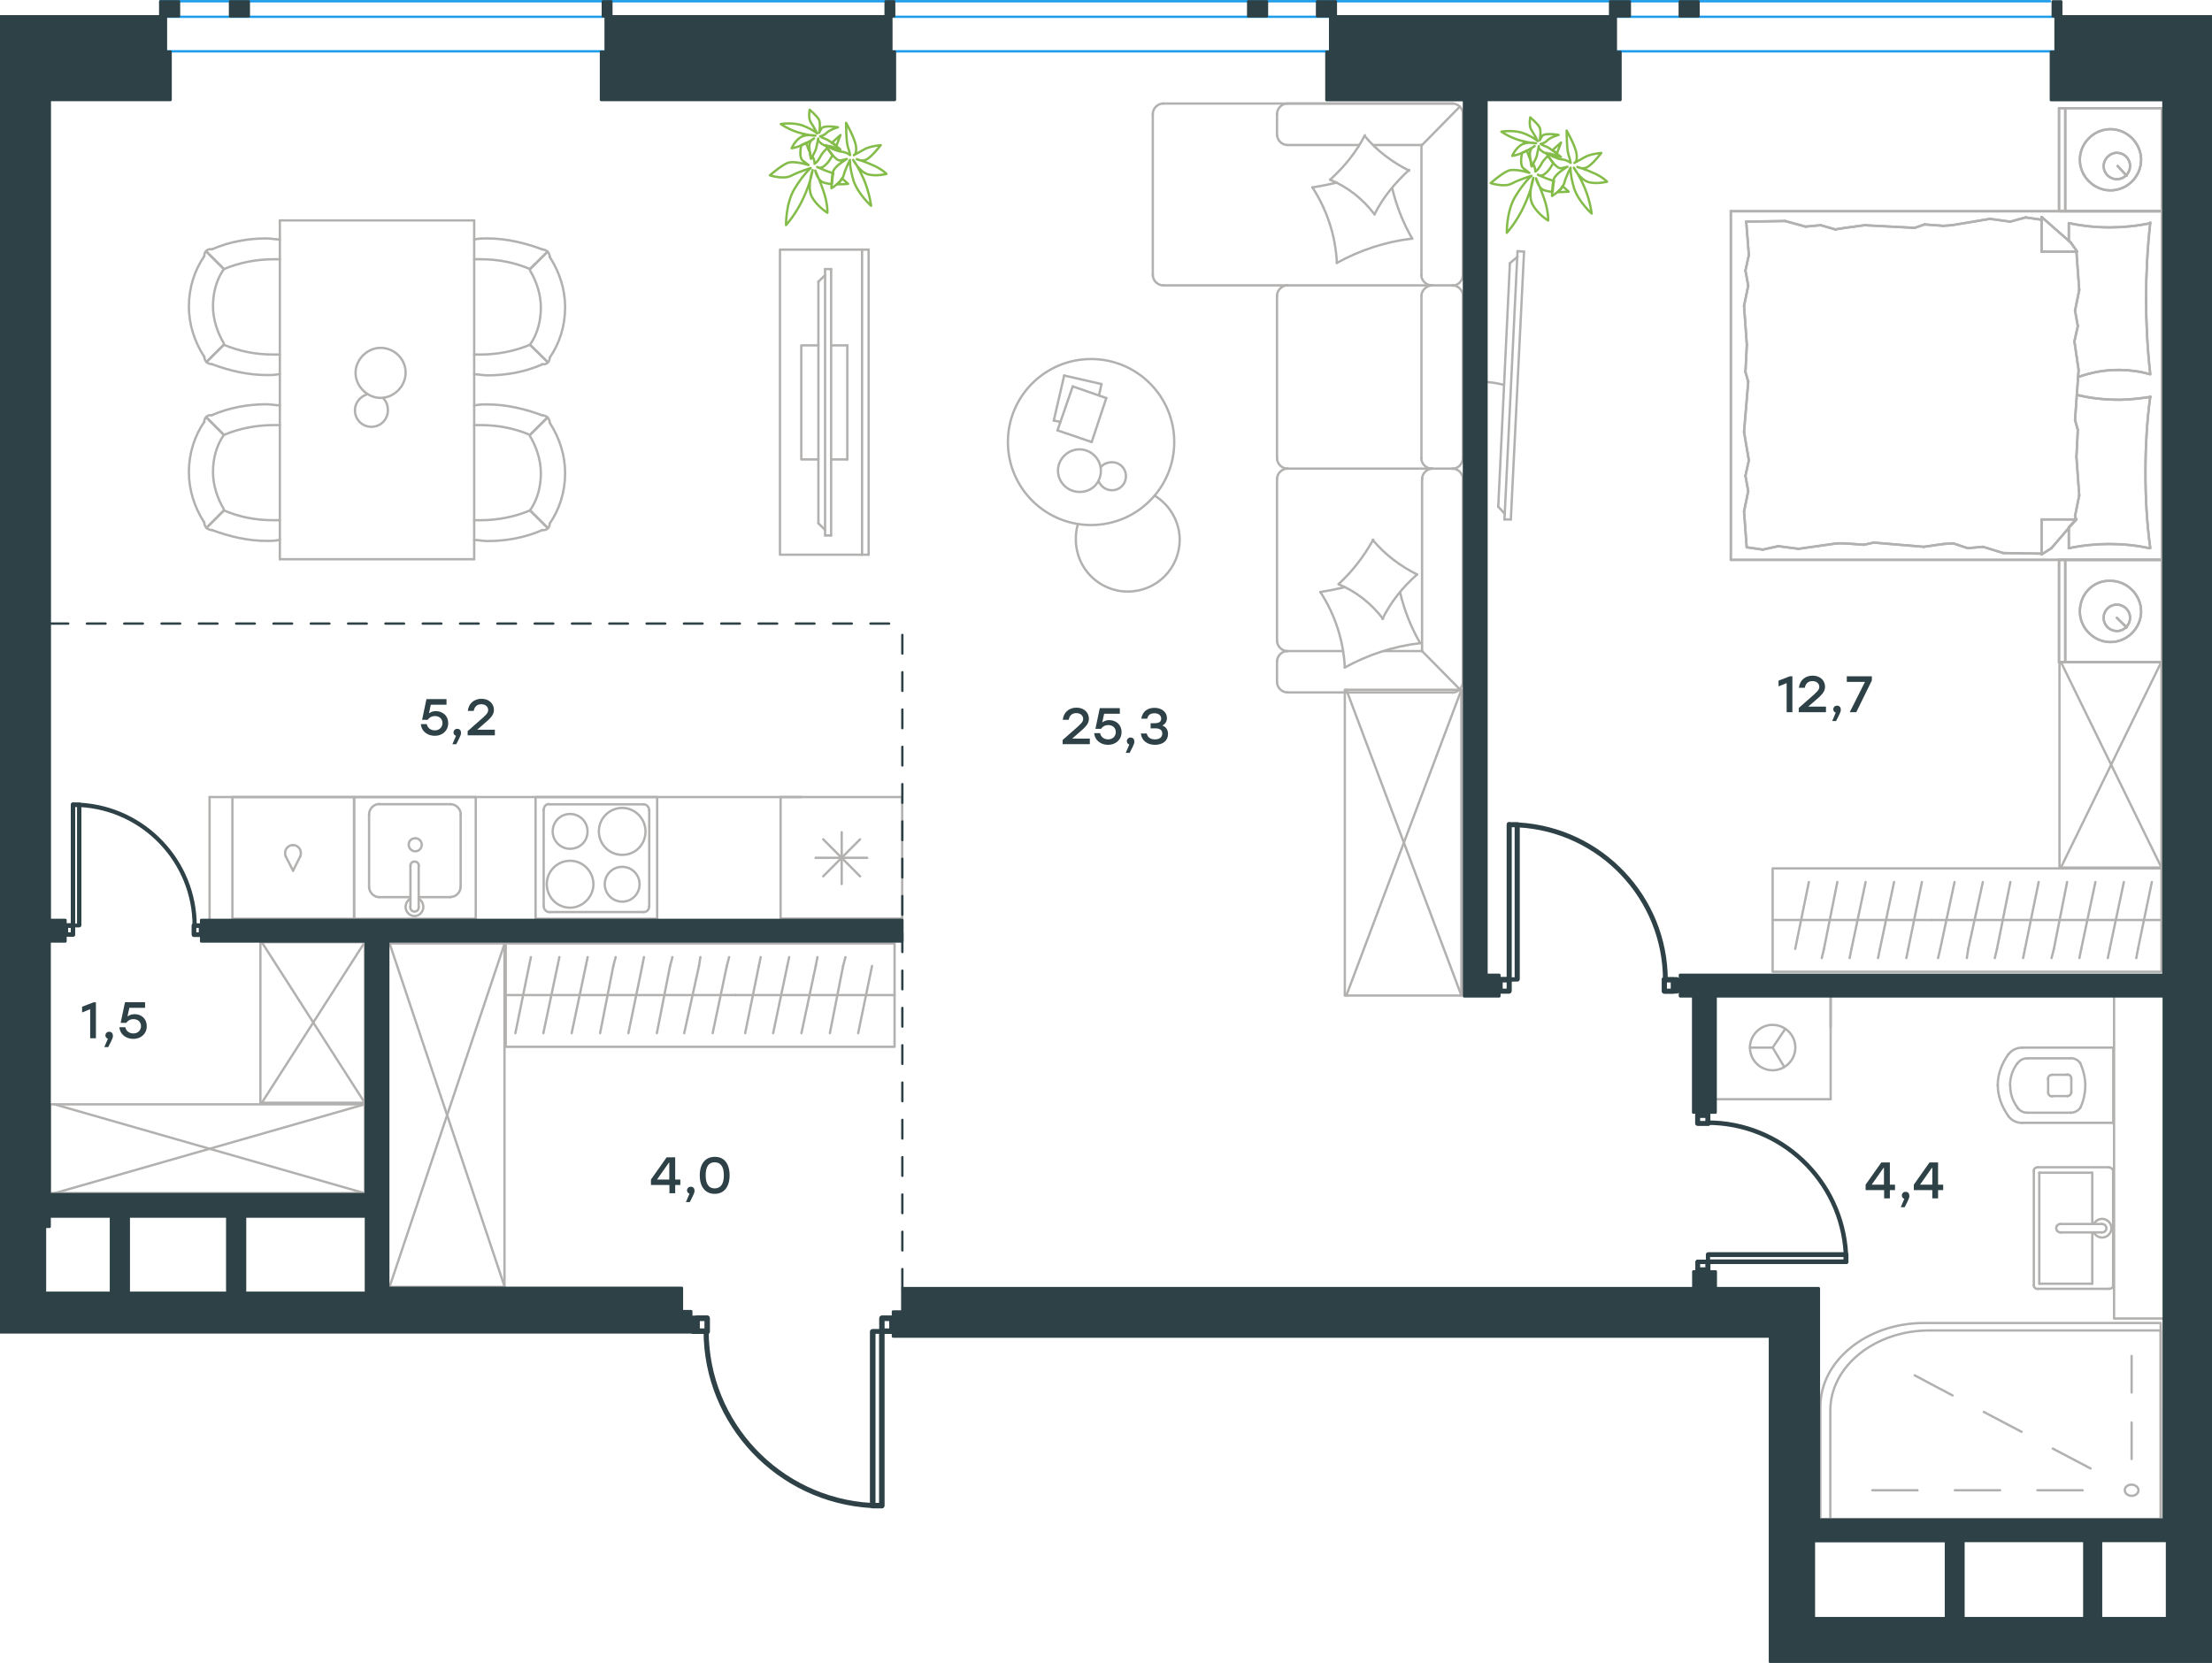 <?xml version="1.0" encoding="utf-8"?>
<!-- Generator: Adobe Illustrator 26.5.0, SVG Export Plug-In . SVG Version: 6.00 Build 0)  -->
<svg version="1.1" id="Слой_1" xmlns="http://www.w3.org/2000/svg" xmlns:xlink="http://www.w3.org/1999/xlink" x="0px" y="0px"
	 viewBox="0 0 1422.8 1069.9" style="enable-background:new 0 0 1422.8 1069.9;" xml:space="preserve">
<style type="text/css">
	.st0{fill:none;stroke:#B2B1B0;stroke-width:1.5;stroke-linecap:round;stroke-linejoin:round;stroke-miterlimit:22.926;}
	.st1{fill:none;stroke:#1D9CEB;stroke-width:1.5;stroke-linecap:round;stroke-linejoin:round;stroke-miterlimit:22.926;}
	
		.st2{fill:none;stroke:#2D4146;stroke-width:1.5;stroke-linecap:round;stroke-linejoin:round;stroke-miterlimit:22.926;stroke-dasharray:12;}
	.st3{fill:#2D4146;stroke:#2D4146;stroke-width:1.5;stroke-miterlimit:10;}
	.st4{fill:none;stroke:#84BC4A;stroke-width:1.5;stroke-linecap:round;stroke-linejoin:round;stroke-miterlimit:22.926;}
	.st5{fill:#2D4146;stroke:#2D4146;stroke-miterlimit:10;}
	.st6{enable-background:new    ;}
	.st7{fill:#2D4146;}
</style>
<g>
	<rect x="1324.7" y="425.9" class="st0" width="65.6" height="132.3"/>
	<line class="st0" x1="1390.3" y1="558.2" x2="1325.6" y2="425.9"/>
	<line class="st0" x1="1325.6" y1="558.2" x2="1390.2" y2="425.9"/>
</g>
<line class="st1" x1="103.1" y1="0.8" x2="1318.7" y2="0.8"/>
<line class="st1" x1="107" y1="33" x2="1323.8" y2="33"/>
<line class="st1" x1="107" y1="10.8" x2="1325" y2="10.8"/>
<g>
	<line class="st0" x1="575.4" y1="640.2" x2="473.1" y2="640.2"/>
	<rect x="325.3" y="607" class="st0" width="250.1" height="66.5"/>
	<line class="st0" x1="473.1" y1="640.2" x2="325.3" y2="640.2"/>
	<g>
		<line class="st0" x1="489.3" y1="615.8" x2="488.1" y2="621.5"/>
		<line class="st0" x1="488.1" y1="621.5" x2="479.3" y2="664.7"/>
		<line class="st0" x1="507.6" y1="615.8" x2="506.4" y2="621.5"/>
		<line class="st0" x1="506.4" y1="621.5" x2="497.3" y2="664.7"/>
		<line class="st0" x1="525.8" y1="615.8" x2="524.7" y2="621.5"/>
		<line class="st0" x1="524.7" y1="621.5" x2="515.5" y2="664.7"/>
		<line class="st0" x1="543.8" y1="615.8" x2="542.3" y2="621.5"/>
		<line class="st0" x1="542.3" y1="621.5" x2="533.8" y2="664.7"/>
		<line class="st0" x1="560.9" y1="621.5" x2="552" y2="664.7"/>
		<line class="st0" x1="341.5" y1="615.8" x2="340.3" y2="621.5"/>
		<line class="st0" x1="340.3" y1="621.5" x2="331.5" y2="664.7"/>
		<line class="st0" x1="359.8" y1="615.8" x2="358.6" y2="621.5"/>
		<line class="st0" x1="358.6" y1="621.5" x2="349.5" y2="664.7"/>
		<line class="st0" x1="378" y1="615.8" x2="376.8" y2="621.5"/>
		<line class="st0" x1="376.8" y1="621.5" x2="367.7" y2="664.7"/>
		<line class="st0" x1="396" y1="615.8" x2="394.5" y2="621.5"/>
		<line class="st0" x1="394.5" y1="621.5" x2="386" y2="664.7"/>
		<line class="st0" x1="414.2" y1="615.8" x2="413.1" y2="621.5"/>
		<line class="st0" x1="413.1" y1="621.5" x2="404.2" y2="664.7"/>
		<line class="st0" x1="432.5" y1="615.8" x2="431" y2="621.5"/>
		<line class="st0" x1="431" y1="621.5" x2="422.5" y2="664.7"/>
		<line class="st0" x1="450.5" y1="615.8" x2="449.6" y2="621.5"/>
		<line class="st0" x1="449.6" y1="621.5" x2="440.1" y2="664.7"/>
		<line class="st0" x1="467.5" y1="621.5" x2="458.4" y2="664.7"/>
		<line class="st0" x1="469" y1="615.8" x2="467.5" y2="621.5"/>
	</g>
</g>
<g>
	<rect x="249.5" y="607" class="st0" width="75" height="221"/>
	<line class="st0" x1="324.6" y1="827.9" x2="250.6" y2="607"/>
	<line class="st0" x1="250.6" y1="827.9" x2="324.6" y2="607"/>
</g>
<g>
	<rect x="32.2" y="710.5" class="st0" width="202.4" height="57.1"/>
	<line class="st0" x1="234.6" y1="767.7" x2="35" y2="710.5"/>
	<line class="st0" x1="35" y1="767.7" x2="234.6" y2="710.5"/>
</g>
<g>
	<rect x="167.5" y="606.2" class="st0" width="67.1" height="103.3"/>
	<line class="st0" x1="234.6" y1="709.5" x2="168.4" y2="606.2"/>
	<line class="st0" x1="168.4" y1="709.5" x2="234.6" y2="606.2"/>
</g>
<g>
	<line class="st0" x1="934.3" y1="445.5" x2="828.1" y2="445.5"/>
	<line class="st0" x1="821.4" y1="294.9" x2="821.4" y2="190.3"/>
	<line class="st0" x1="828.1" y1="183.6" x2="748.2" y2="183.6"/>
	<line class="st0" x1="741.5" y1="177.1" x2="741.5" y2="73.3"/>
	<line class="st0" x1="748.2" y1="66.6" x2="934.3" y2="66.6"/>
	<line class="st0" x1="940.9" y1="73.3" x2="940.9" y2="177.1"/>
	<line class="st0" x1="821.4" y1="438.9" x2="821.4" y2="425.6"/>
	<line class="st0" x1="828.1" y1="418.9" x2="863.9" y2="418.9"/>
	<line class="st0" x1="914.7" y1="418.9" x2="914.7" y2="308.2"/>
	<line class="st0" x1="914.7" y1="93.3" x2="883.7" y2="93.3"/>
	<line class="st0" x1="821.4" y1="86.6" x2="821.4" y2="73.3"/>
	<line class="st0" x1="828.1" y1="66.6" x2="934.3" y2="66.6"/>
	<line class="st0" x1="938.7" y1="443.2" x2="914.7" y2="418.9"/>
	<line class="st0" x1="914.7" y1="93.3" x2="939" y2="68.6"/>
	<line class="st0" x1="920.9" y1="301.5" x2="934.3" y2="301.5"/>
	<line class="st0" x1="828.1" y1="183.6" x2="920.9" y2="183.6"/>
	<line class="st0" x1="828.1" y1="301.5" x2="920.9" y2="301.5"/>
	<line class="st0" x1="920.9" y1="183.6" x2="934.3" y2="183.6"/>
	<line class="st0" x1="821.4" y1="412.2" x2="821.4" y2="308.2"/>
	<line class="st0" x1="940.9" y1="308.2" x2="940.9" y2="438.9"/>
	<line class="st0" x1="914.3" y1="294.9" x2="914.3" y2="190.3"/>
	<line class="st0" x1="940.9" y1="190.3" x2="940.9" y2="294.9"/>
	<line class="st0" x1="914.3" y1="177.1" x2="914.3" y2="93.3"/>
	<line class="st0" x1="874.3" y1="93.3" x2="828.1" y2="93.3"/>
	<line class="st0" x1="890.3" y1="418.9" x2="914.7" y2="418.9"/>
	<path class="st0" d="M940.9,438.9c0,3.5-3.1,6.7-6.7,6.7"/>
	<path class="st0" d="M934.3,66.6c3.5,0,6.7,3.1,6.7,6.7"/>
	<path class="st0" d="M741.5,73.3c0-3.5,3.1-6.7,6.7-6.7"/>
	<path class="st0" d="M828.1,445.5c-3.5,0-6.7-3.1-6.7-6.7"/>
	<path class="st0" d="M821.4,425.6c0-3.5,3.1-6.7,6.7-6.7"/>
	<path class="st0" d="M828.1,418.9c-3.5,0-6.7-3.1-6.7-6.7"/>
	<path class="st0" d="M821.4,190.3c0-3.5,3.1-6.7,6.7-6.7"/>
	<path class="st0" d="M828.1,301.5c-3.5,0-6.7-3.1-6.7-6.7"/>
	<path class="st0" d="M821.4,308.2c0-3.5,3.1-6.7,6.7-6.7"/>
	<path class="st0" d="M828.1,93.3c-3.5,0-6.7-3.1-6.7-6.7"/>
	<path class="st0" d="M821.4,73.3c0-3.5,3.1-6.7,6.7-6.7"/>
	<path class="st0" d="M914.7,308.2c0-3.5,3.1-6.7,6.7-6.7"/>
	<path class="st0" d="M934.3,301.5c3.5,0,6.7,3.1,6.7,6.7"/>
	<path class="st0" d="M920.9,301.5c-3.5,0-6.7-3.1-6.7-6.7"/>
	<path class="st0" d="M940.9,294.9c0,3.5-3.1,6.7-6.7,6.7"/>
	<path class="st0" d="M914.3,190.3c0-3.5,3.3-6.7,7.1-6.7"/>
	<path class="st0" d="M934.3,183.6c3.5,0,6.7,3.1,6.7,6.7"/>
	<path class="st0" d="M920.9,183.6c-3.5,0-6.7-3.1-6.7-6.7"/>
	<path class="st0" d="M940.9,177.1c0,3.5-3.1,6.7-6.7,6.7"/>
	<path class="st0" d="M859.8,117.5c-5.1,1.2-10.6,2.3-15.7,3.1"/>
	<path class="st0" d="M844.2,120.6c9.4,14.5,14.9,31.3,15.7,48.5"/>
	<path class="st0" d="M859.8,169.2c14.9-8.2,31.3-13.7,48.6-15.7"/>
	<path class="st0" d="M908.4,153.6c-5.9-10.2-10.2-21.1-12.9-32.5"/>
	<path class="st0" d="M877.9,87c-5.5,11-13.3,20.3-22.3,28.6"/>
	<path class="st0" d="M855.5,115.6c11.4,4.7,21.2,12.5,28.6,22.3"/>
	<path class="st0" d="M884.1,137.9c5.5-11,13.3-20.3,22.3-28.6"/>
	<path class="st0" d="M906.4,109.8c-11-5.5-20.8-12.9-28.6-22.3"/>
	<path class="st0" d="M883.3,347.2c-5.9,10.6-13.3,20.3-22.3,28.6"/>
	<path class="st0" d="M861,375.9c11.4,4.7,21.2,12.5,28.6,22.3"/>
	<path class="st0" d="M889.2,398.2c5.5-11,12.9-20.3,22.3-28.6"/>
	<path class="st0" d="M911.5,369.6c-11-5.5-20.8-12.9-28.6-22.3"/>
	<path class="st0" d="M864.9,377.8c-5.1,1.2-10.6,2.3-15.7,3.1"/>
	<path class="st0" d="M849.3,380.9c9.4,14.5,14.9,31.3,15.7,48.5"/>
	<path class="st0" d="M864.9,429.5c14.9-8.2,31.3-13.7,48.6-15.7"/>
	<path class="st0" d="M913.5,413.8c-5.9-10.2-10.2-21.1-12.9-32.5"/>
	<path class="st0" d="M748.2,183.6c-3.5,0-6.7-3.1-6.7-6.7"/>
</g>
<g>
	<line class="st0" x1="684.5" y1="241.6" x2="708.5" y2="247.1"/>
	<line class="st0" x1="708.5" y1="247.1" x2="706.9" y2="254.4"/>
	<line class="st0" x1="682.1" y1="271.4" x2="677.8" y2="270.6"/>
	<line class="st0" x1="677.8" y1="270.6" x2="684.5" y2="241.6"/>
	<line class="st0" x1="690" y1="248.6" x2="711.6" y2="256.1"/>
	<line class="st0" x1="711.6" y1="256.1" x2="702.2" y2="284.4"/>
	<line class="st0" x1="702.2" y1="284.4" x2="680.2" y2="276.9"/>
	<line class="st0" x1="680.2" y1="276.9" x2="690" y2="248.6"/>
	<ellipse class="st0" cx="701.8" cy="284.4" rx="53.5" ry="53.4"/>
	<path class="st0" d="M708.1,302.8c0-7.5-6.3-13.7-13.8-13.7s-13.8,6.3-13.8,13.7c0,7.5,6.3,13.7,13.8,13.7
		C702.2,316.6,708.1,310.7,708.1,302.8z"/>
	<path class="st0" d="M708.1,300.5c1.6-2,4.3-3.1,7.1-3.1c5.1,0,9,3.9,9,9s-3.9,9-9,9c-3.9,0-7.1-2.4-8.6-5.9"/>
	<path class="st0" d="M742.7,318.9c9.8,5.9,16.1,16.9,16.1,28.3c0,18.5-14.9,33.4-33.4,33.4S692,365.6,692,347.1
		c0-3.3,0.3-6.5,1.3-9.8"/>
</g>
<g>
	<g>
		<line class="st0" x1="554.5" y1="356.9" x2="554.5" y2="160.6"/>
		<polyline class="st0" points="558.7,160.6 501.7,160.6 501.7,356.9 558.7,356.9 		"/>
		<line class="st0" x1="558.7" y1="356.9" x2="558.7" y2="160.6"/>
	</g>
	<g>
		<polyline class="st0" points="526.4,222.2 515.4,222.2 515.4,295.6 526.4,295.6 		"/>
		<line class="st0" x1="534.6" y1="295.6" x2="545" y2="295.6"/>
		<line class="st0" x1="545" y1="295.6" x2="545" y2="222.2"/>
		<line class="st0" x1="545" y1="222.2" x2="534.6" y2="222.2"/>
		<line class="st0" x1="534.6" y1="344.5" x2="530.7" y2="344.5"/>
		<line class="st0" x1="526.4" y1="181.2" x2="530.7" y2="177.1"/>
		<line class="st0" x1="530.7" y1="340.9" x2="526.4" y2="336.7"/>
		<line class="st0" x1="530.7" y1="173.1" x2="530.7" y2="344.5"/>
		<line class="st0" x1="534.6" y1="344.5" x2="534.6" y2="173.1"/>
		<line class="st0" x1="534.6" y1="173.1" x2="530.7" y2="173.1"/>
		<line class="st0" x1="526.4" y1="336.7" x2="526.4" y2="181.2"/>
	</g>
</g>
<g>
	<line class="st0" x1="180" y1="359.8" x2="180" y2="141.8"/>
	<line class="st0" x1="305" y1="141.8" x2="305" y2="359.8"/>
	<g>
		<line class="st0" x1="180" y1="141.8" x2="305" y2="141.8"/>
		<line class="st0" x1="305" y1="359.8" x2="180" y2="359.8"/>
		<path class="st0" d="M244.8,223.8c-8.6,0-16.1,7.5-16.1,16.1s7.5,16.1,16.1,16.1s16.1-7.5,16.1-16.1
			C261,230.9,253.5,223.8,244.8,223.8z"/>
		<path class="st0" d="M246.4,256.1c2,2,3.1,4.7,3.1,7.9c0,5.9-4.7,10.6-10.6,10.6s-10.6-4.7-10.6-10.6c0-4.7,3.1-8.6,7.5-10.2"/>
	</g>
	<g>
		<path class="st0" d="M340.9,221.8c4.9-7,7-15.5,7-23.9s-2.8-16.9-7-23.9"/>
		<path class="st0" d="M305,240.8c2.8,0,5.6,0.7,8.5,0.7c12,0,23.9-2.1,35.2-7"/>
		<path class="st0" d="M348.7,160.4c-11.3-4.2-23.2-7-35.2-7c-2.8,0-5.6,0-8.5,0.7"/>
		<path class="st0" d="M305,228.1c1.4,0,2.8,0,4.2,0c10.6,0,21.8-2.1,31.7-6.3"/>
		<path class="st0" d="M340.9,173.1c-9.9-4.2-20.4-6.3-31.7-6.3c-1.4,0-2.8,0-4.2,0"/>
		<path class="st0" d="M353.6,230.1c6.3-9.1,9.9-20.4,9.9-32.4c0-11.3-3.5-22.5-9.9-32.4"/>
		<line class="st0" x1="340.9" y1="221.8" x2="352.2" y2="232.9"/>
		<line class="st0" x1="340.9" y1="173.1" x2="352.2" y2="161.9"/>
		<line class="st0" x1="340.9" y1="221.8" x2="352.2" y2="232.9"/>
		<line class="st0" x1="340.9" y1="173.1" x2="352.2" y2="161.9"/>
		<path class="st0" d="M353.6,165.4c0-2.8-2.1-4.9-4.9-4.9"/>
		<path class="st0" d="M348.7,234.3c2.8,0.5,4.9-1.4,4.9-4.2"/>
		<path class="st0" d="M340.9,328.4c4.9-7,7-15.5,7-23.9s-2.8-16.9-7-23.9"/>
		<path class="st0" d="M305,347.4c2.8,0,5.6,0.7,8.5,0.7c12,0,23.9-2.1,35.2-7"/>
		<path class="st0" d="M348.7,267.2c-11.3-4.2-23.2-7-35.2-7c-2.8,0-5.6,0-8.5,0.7"/>
		<path class="st0" d="M305,334.7c1.4,0,2.8,0,4.2,0c10.6,0,21.8-2.1,31.7-6.3"/>
		<path class="st0" d="M340.9,279.8c-9.9-4.2-20.4-6.3-31.7-6.3c-1.4,0-2.8,0-4.2,0"/>
		<path class="st0" d="M353.6,336.8c6.3-9.1,9.9-20.4,9.9-32.4c0-11.3-3.5-22.5-9.9-32.4"/>
		<line class="st0" x1="340.9" y1="328.4" x2="352.2" y2="339.6"/>
		<line class="st0" x1="340.9" y1="279.8" x2="352.2" y2="268.6"/>
		<line class="st0" x1="340.9" y1="328.4" x2="352.2" y2="339.6"/>
		<line class="st0" x1="340.9" y1="279.8" x2="352.2" y2="268.6"/>
		<path class="st0" d="M353.6,272.1c0-2.8-2.1-4.9-4.9-4.9"/>
		<path class="st0" d="M348.7,341c2.8,0.5,4.9-1.4,4.9-4.2"/>
	</g>
	<g>
		<path class="st0" d="M144,279.8c-4.9,7-7,15.5-7,23.9s2.8,16.9,7,23.9"/>
		<path class="st0" d="M180,260.8c-2.8,0-5.6-0.7-8.5-0.7c-12,0-23.9,2.1-35.2,7"/>
		<path class="st0" d="M136.3,341c11.3,4.2,23.2,7,35.2,7c2.8,0,5.6,0,8.5-0.7"/>
		<path class="st0" d="M180,273.5c-1.4,0-2.8,0-4.2,0c-10.6,0-21.8,2.1-31.7,6.3"/>
		<path class="st0" d="M144,328.4c9.9,4.2,20.4,6.3,31.7,6.3c1.4,0,2.8,0,4.2,0"/>
		<path class="st0" d="M131.4,271.4c-6.3,9.1-9.9,20.4-9.9,32.4c0,11.3,3.5,22.5,9.9,32.4"/>
		<line class="st0" x1="144" y1="279.8" x2="132.8" y2="268.6"/>
		<line class="st0" x1="144" y1="328.4" x2="132.8" y2="339.6"/>
		<line class="st0" x1="144" y1="279.8" x2="132.8" y2="268.6"/>
		<line class="st0" x1="144" y1="328.4" x2="132.8" y2="339.6"/>
		<path class="st0" d="M131.4,336.1c0,2.8,2.1,4.9,4.9,4.9"/>
		<path class="st0" d="M136.3,267.2c-2.8-0.5-4.9,1.4-4.9,4.2"/>
		<path class="st0" d="M144,173.1c-4.9,7-7,15.5-7,23.9s2.8,16.9,7,23.9"/>
		<path class="st0" d="M180,154.1c-2.8,0-5.6-0.7-8.5-0.7c-12,0-23.9,2.1-35.2,7"/>
		<path class="st0" d="M136.3,234.3c11.3,4.2,23.2,7,35.2,7c2.8,0,5.6,0,8.5-0.7"/>
		<path class="st0" d="M180,166.8c-1.4,0-2.8,0-4.2,0c-10.6,0-21.8,2.1-31.7,6.3"/>
		<path class="st0" d="M144,221.8c9.9,4.2,20.4,6.3,31.7,6.3c1.4,0,2.8,0,4.2,0"/>
		<path class="st0" d="M131.4,164.8c-6.3,9.1-9.9,20.4-9.9,32.4c0,11.3,3.5,22.5,9.9,32.4"/>
		<line class="st0" x1="144" y1="173.1" x2="132.8" y2="161.9"/>
		<line class="st0" x1="144" y1="221.8" x2="132.8" y2="232.9"/>
		<line class="st0" x1="144" y1="173.1" x2="132.8" y2="161.9"/>
		<line class="st0" x1="144" y1="221.8" x2="132.8" y2="232.9"/>
		<path class="st0" d="M131.4,229.4c0,2.8,2.1,4.9,4.9,4.9"/>
		<path class="st0" d="M136.3,160.4c-2.8-0.5-4.9,1.4-4.9,4.2"/>
	</g>
</g>
<g>
	<line class="st0" x1="580.3" y1="512.8" x2="580.3" y2="591"/>
	<line class="st0" x1="541.4" y1="535.4" x2="541.4" y2="568.8"/>
	<line class="st0" x1="529.5" y1="563.8" x2="553.2" y2="540"/>
	<line class="st0" x1="529.5" y1="540" x2="553.2" y2="563.8"/>
	<line class="st0" x1="524.6" y1="551.9" x2="557.8" y2="551.9"/>
	<line class="st0" x1="580.3" y1="591" x2="502.1" y2="591"/>
	<line class="st0" x1="502.1" y1="512.8" x2="502.1" y2="591"/>
	<line class="st0" x1="580.3" y1="512.8" x2="502.1" y2="512.8"/>
</g>
<g>
	<rect x="227.8" y="512.8" class="st0" width="78.2" height="78.3"/>
	<line class="st0" x1="264" y1="557" x2="264" y2="583.4"/>
	<line class="st0" x1="269.3" y1="577.2" x2="289.9" y2="577.2"/>
	<line class="st0" x1="289.9" y1="517.4" x2="243.9" y2="517.4"/>
	<line class="st0" x1="243.9" y1="577.2" x2="264" y2="577.2"/>
	<line class="st0" x1="237.4" y1="523.9" x2="237.4" y2="570.5"/>
	<line class="st0" x1="269.3" y1="583.4" x2="269.3" y2="557"/>
	<line class="st0" x1="296.3" y1="570.5" x2="296.3" y2="523.9"/>
	<path class="st0" d="M264,557L264,557c0-1.5,1.1-2.7,2.7-2.7c1.5,0,2.7,1.2,2.7,2.7"/>
	<path class="st0" d="M296.3,570.5c0,3.5-3,6.6-6.5,6.6"/>
	<path class="st0" d="M269.3,578.2c1.9,1.2,3,3.1,3,5.4c0,3.1-2.7,5.8-5.7,5.8s-5.7-2.7-5.7-5.8c0-2.3,1.1-4.2,3-5.4"/>
	<path class="st0" d="M237.4,523.9c0-3.5,3-6.6,6.5-6.6"/>
	<path class="st0" d="M243.9,577.2c-3.4,0-6.5-3.1-6.5-6.6"/>
	<path class="st0" d="M289.9,517.4c3.4,0,6.5,3.1,6.5,6.6"/>
	<path class="st0" d="M269.3,583.4v0.4c0,1.5-1.1,2.7-2.7,2.7c-1.5,0-2.7-1.2-2.7-2.7v-0.4"/>
	<path class="st0" d="M262.9,543.5c0,2.3,1.9,4.2,4.2,4.2s4.2-1.9,4.2-4.2s-1.9-4.2-4.2-4.2C264.4,539.4,262.9,541.2,262.9,543.5z"
		/>
</g>
<g>
	<path class="st0" d="M377.9,534.9c0-6.2-5-11.2-11.2-11.2s-11.2,5-11.2,11.2s5,11.2,11.2,11.2C372.9,546,377.9,541.5,377.9,534.9z"
		/>
	<path class="st0" d="M381.7,568.9c0-8.1-6.6-15.1-15-15.1c-8.1,0-15,6.6-15,15.1c0,8.1,6.5,15.1,15,15.1
		C374.8,584,381.7,577,381.7,568.9z"/>
	<path class="st0" d="M411.4,568.9c0-6.2-5-11.2-11.2-11.2s-11.2,5-11.2,11.2s5,11.2,11.2,11.2C406.4,580.2,411.4,575,411.4,568.9z"
		/>
	<path class="st0" d="M415.2,534.9c0-8.1-6.6-15.1-15-15.1c-8.1,0-15,6.6-15,15.1c0,8.1,6.5,15.1,15,15.1S415.2,543.4,415.2,534.9z"
		/>
	<line class="st0" x1="349.7" y1="582.9" x2="349.7" y2="521.2"/>
	<line class="st0" x1="414.1" y1="586.8" x2="353.2" y2="586.8"/>
	<line class="st0" x1="417.6" y1="521.2" x2="417.6" y2="582.9"/>
	<line class="st0" x1="353.2" y1="517.5" x2="414.1" y2="517.5"/>
	<path class="st0" d="M417.6,582.9L417.6,582.9c0,2.3-1.5,3.9-3.5,3.9"/>
	<path class="st0" d="M349.7,521.2L349.7,521.2c0-2.3,1.5-3.9,3.5-3.9"/>
	<path class="st0" d="M353.2,586.8L353.2,586.8c-1.9,0-3.5-1.9-3.5-3.9"/>
	<path class="st0" d="M414.1,517.5L414.1,517.5c1.9,0,3.5,1.9,3.5,3.9"/>
	<rect x="344.5" y="512.8" class="st0" width="78.2" height="78.3"/>
</g>
<g>
	<rect x="149.5" y="512.8" class="st0" width="78.2" height="78.3"/>
	<g>
		<line class="st0" x1="188.5" y1="560.2" x2="193.1" y2="551"/>
		<line class="st0" x1="183.8" y1="551" x2="188.5" y2="560.2"/>
		<path class="st0" d="M183.8,551c-0.4-0.8-0.4-1.5-0.4-2.3c0-2.7,2.3-5,5-5"/>
		<path class="st0" d="M193.1,551c0.4-0.8,0.4-1.5,0.4-2.3c0-2.7-2.3-5-5-5"/>
	</g>
</g>
<line class="st0" x1="515.5" y1="512.8" x2="134.8" y2="512.8"/>
<line class="st0" x1="134.8" y1="512.8" x2="134.8" y2="591.5"/>
<g>
	<rect x="865" y="443.8" class="st0" width="75" height="196.7"/>
	<line class="st0" x1="940" y1="640.5" x2="866" y2="443.8"/>
	<line class="st0" x1="866" y1="640.5" x2="940" y2="443.8"/>
</g>
<g>
	<line class="st0" x1="1390.7" y1="360.2" x2="1390.7" y2="426.1"/>
	<line class="st0" x1="1324.4" y1="426.1" x2="1324.4" y2="360.2"/>
	<line class="st0" x1="1324.4" y1="360.2" x2="1390.7" y2="360.2"/>
	<line class="st0" x1="1390.7" y1="426.1" x2="1324.4" y2="426.1"/>
	<line class="st0" x1="1361.6" y1="397.5" x2="1367.9" y2="403.7"/>
	<line class="st0" x1="1328.4" y1="426.1" x2="1328.4" y2="360.2"/>
	<path class="st0" d="M1337.8,393.4c0,10.7,9,19.7,19.7,19.7c10.8,0,19.7-9,19.7-19.7s-9-19.7-19.7-19.7
		C1346.4,373.2,1337.8,382.2,1337.8,393.4z"/>
	<path class="st0" d="M1353.1,397.5c0,4.9,4,8.5,8.5,8.5c4.9,0,8.5-4,8.5-8.5c0-4.9-4-8.5-8.5-8.5S1353.1,392.5,1353.1,397.5z"/>
	<line class="st0" x1="1390.7" y1="135.9" x2="1390.7" y2="360.2"/>
	<line class="st0" x1="1330.7" y1="154.9" x2="1330.7" y2="143.6"/>
	<line class="st0" x1="1335.6" y1="334.2" x2="1313.2" y2="334.2"/>
	<line class="st0" x1="1330.7" y1="339.2" x2="1335.6" y2="334.2"/>
	<line class="st0" x1="1113.3" y1="135.9" x2="1390.7" y2="135.9"/>
	<line class="st0" x1="1313.2" y1="356.7" x2="1313.2" y2="334.2"/>
	<line class="st0" x1="1390.7" y1="360.2" x2="1113.3" y2="360.2"/>
	<line class="st0" x1="1313.2" y1="139.6" x2="1332" y2="156.1"/>
	<line class="st0" x1="1332" y1="156.1" x2="1336.1" y2="161.9"/>
	<line class="st0" x1="1330.7" y1="352.7" x2="1330.7" y2="339.6"/>
	<line class="st0" x1="1335.6" y1="161.9" x2="1313.2" y2="161.9"/>
	<line class="st0" x1="1335.6" y1="333.9" x2="1319.5" y2="352.7"/>
	<line class="st0" x1="1319.5" y1="352.7" x2="1313.2" y2="356.7"/>
	<line class="st0" x1="1313.2" y1="139.6" x2="1313.2" y2="161.9"/>
	<line class="st0" x1="1122.7" y1="239.3" x2="1123.6" y2="221.9"/>
	<line class="st0" x1="1124.9" y1="296.2" x2="1121.8" y2="277.9"/>
	<line class="st0" x1="1124.5" y1="316" x2="1122.7" y2="306.1"/>
	<line class="st0" x1="1122.7" y1="306.1" x2="1124.9" y2="296.2"/>
	<line class="st0" x1="1124.5" y1="245.6" x2="1122.7" y2="239.3"/>
	<line class="st0" x1="1121.8" y1="277.9" x2="1124.5" y2="245.6"/>
	<line class="st0" x1="1123.5" y1="352.2" x2="1121.8" y2="329"/>
	<line class="st0" x1="1121.8" y1="329" x2="1124.5" y2="316"/>
	<line class="st0" x1="1124.9" y1="164.1" x2="1123.2" y2="142.6"/>
	<line class="st0" x1="1124.5" y1="183.8" x2="1122.7" y2="174.1"/>
	<line class="st0" x1="1122.7" y1="174.1" x2="1124.9" y2="164.1"/>
	<line class="st0" x1="1123.6" y1="221.9" x2="1121.8" y2="196.8"/>
	<line class="st0" x1="1121.8" y1="196.8" x2="1124.5" y2="183.8"/>
	<line class="st0" x1="1113.3" y1="135.9" x2="1113.3" y2="360.2"/>
	<path class="st0" d="M1383.1,240.8c-1.8-16.1-2.7-32.2-2.7-48.8c0-16.1,0.9-32.7,2.7-48.8"/>
	<path class="st0" d="M1336.6,242.6c9-3.1,16.9-4.6,26.3-4.6c6.7,0,13.4,0.9,19.7,2.7"/>
	<path class="st0" d="M1383.1,143.6c-8.5,1.8-17.5,2.7-26,2.7c-9,0-17.5-0.9-26-2.7"/>
	<path class="st0" d="M1383.1,255.4c-6.7,0.9-13.4,1.8-19.7,1.8c-9.4,0-18.4-0.9-27.3-3.1"/>
	<line class="st0" x1="1256.3" y1="349.6" x2="1250" y2="350"/>
	<line class="st0" x1="1275.5" y1="351.8" x2="1265.7" y2="352.7"/>
	<line class="st0" x1="1265.7" y1="352.7" x2="1256.3" y2="349.6"/>
	<line class="st0" x1="1313.2" y1="356.2" x2="1288.5" y2="355.8"/>
	<line class="st0" x1="1288.5" y1="355.8" x2="1275.5" y2="351.8"/>
	<line class="st0" x1="1198.9" y1="350.5" x2="1186.8" y2="349.6"/>
	<line class="st0" x1="1250" y1="350" x2="1237.4" y2="351.8"/>
	<line class="st0" x1="1205.2" y1="349.1" x2="1198.9" y2="350.5"/>
	<line class="st0" x1="1237.4" y1="351.8" x2="1205.2" y2="349.1"/>
	<line class="st0" x1="1186.8" y1="349.6" x2="1181.4" y2="349.6"/>
	<line class="st0" x1="1143.8" y1="351.4" x2="1133.9" y2="353.6"/>
	<line class="st0" x1="1133.9" y1="353.6" x2="1124.1" y2="352.2"/>
	<line class="st0" x1="1181.4" y1="349.6" x2="1156.8" y2="353.1"/>
	<line class="st0" x1="1156.8" y1="353.1" x2="1143.8" y2="351.4"/>
	<line class="st0" x1="1180.5" y1="147.6" x2="1186.8" y2="146.6"/>
	<line class="st0" x1="1161.3" y1="145.8" x2="1171.1" y2="144.9"/>
	<line class="st0" x1="1171.1" y1="144.9" x2="1180.5" y2="147.6"/>
	<line class="st0" x1="1123.2" y1="142.6" x2="1148.3" y2="142.2"/>
	<line class="st0" x1="1148.3" y1="142.2" x2="1161.3" y2="145.8"/>
	<line class="st0" x1="1237.9" y1="144.4" x2="1250" y2="145.3"/>
	<line class="st0" x1="1186.8" y1="146.6" x2="1199.4" y2="144.9"/>
	<line class="st0" x1="1231.6" y1="146.6" x2="1237.9" y2="144.4"/>
	<line class="st0" x1="1199.4" y1="144.9" x2="1231.6" y2="146.6"/>
	<line class="st0" x1="1250" y1="145.3" x2="1255.4" y2="144.9"/>
	<line class="st0" x1="1312.7" y1="141.3" x2="1313.6" y2="141.3"/>
	<line class="st0" x1="1293" y1="142.6" x2="1302.9" y2="139.9"/>
	<line class="st0" x1="1302.9" y1="139.9" x2="1312.7" y2="141.3"/>
	<line class="st0" x1="1255.4" y1="144.9" x2="1280" y2="140.8"/>
	<line class="st0" x1="1280" y1="140.8" x2="1293" y2="142.6"/>
	<path class="st0" d="M1383.1,352.7c-2.2-16.1-3.1-32.2-3.1-48.8c0-16.1,0.9-32.7,3.1-48.8"/>
	<path class="st0" d="M1330.7,352.7c8.5-1.8,17.5-2.7,26-2.7c9,0,17.5,0.9,26,2.7"/>
	<line class="st0" x1="1336.5" y1="276.6" x2="1335.6" y2="294"/>
	<line class="st0" x1="1334.3" y1="219.6" x2="1337" y2="238.1"/>
	<line class="st0" x1="1334.7" y1="199.9" x2="1336.5" y2="209.8"/>
	<line class="st0" x1="1336.5" y1="209.8" x2="1334.3" y2="219.6"/>
	<line class="st0" x1="1334.7" y1="270.2" x2="1336.5" y2="276.6"/>
	<line class="st0" x1="1337" y1="238.1" x2="1334.7" y2="270.2"/>
	<line class="st0" x1="1335.6" y1="161.9" x2="1337.4" y2="186.6"/>
	<line class="st0" x1="1337.4" y1="186.6" x2="1334.7" y2="199.9"/>
	<line class="st0" x1="1334.7" y1="332.1" x2="1335.2" y2="334.2"/>
	<line class="st0" x1="1335.6" y1="294" x2="1337.4" y2="318.7"/>
	<line class="st0" x1="1337.4" y1="318.7" x2="1334.7" y2="332.1"/>
	<line class="st0" x1="1390.7" y1="69.6" x2="1390.7" y2="135.9"/>
	<line class="st0" x1="1324.4" y1="135.9" x2="1324.4" y2="69.6"/>
	<line class="st0" x1="1324.8" y1="69.6" x2="1390.7" y2="69.6"/>
	<line class="st0" x1="1390.7" y1="135.9" x2="1324.8" y2="135.9"/>
	<line class="st0" x1="1362.1" y1="106.8" x2="1367.9" y2="113.1"/>
	<line class="st0" x1="1328.4" y1="135.9" x2="1328.4" y2="69.6"/>
	<path class="st0" d="M1337.8,102.8c0,10.7,9,19.7,19.7,19.7c10.8,0,19.7-9,19.7-19.7s-9-19.7-19.7-19.7
		C1346.8,83.1,1337.8,92,1337.8,102.8z"/>
	<path class="st0" d="M1353.1,106.8c0,4.9,4,8.5,8.5,8.5c4.9,0,8.5-4,8.5-8.5c0-4.9-4-8.5-8.5-8.5S1353.1,102.3,1353.1,106.8z"/>
</g>
<g>
	<line class="st0" x1="1390.7" y1="360.2" x2="1390.7" y2="426.1"/>
	<line class="st0" x1="1324.4" y1="426.1" x2="1324.4" y2="360.2"/>
	<line class="st0" x1="1324.4" y1="360.2" x2="1390.7" y2="360.2"/>
	<line class="st0" x1="1390.7" y1="426.1" x2="1324.4" y2="426.1"/>
	<line class="st0" x1="1361.6" y1="397.5" x2="1367.9" y2="403.7"/>
	<line class="st0" x1="1328.4" y1="426.1" x2="1328.4" y2="360.2"/>
	<path class="st0" d="M1337.8,393.4c0,10.7,9,19.7,19.7,19.7c10.8,0,19.7-9,19.7-19.7s-9-19.7-19.7-19.7
		C1346.4,373.2,1337.8,382.2,1337.8,393.4z"/>
	<path class="st0" d="M1353.1,397.5c0,4.9,4,8.5,8.5,8.5c4.9,0,8.5-4,8.5-8.5c0-4.9-4-8.5-8.5-8.5S1353.1,392.5,1353.1,397.5z"/>
	<line class="st0" x1="1390.7" y1="135.9" x2="1390.7" y2="360.2"/>
	<line class="st0" x1="1330.7" y1="154.9" x2="1330.7" y2="143.6"/>
	<line class="st0" x1="1335.6" y1="334.2" x2="1313.2" y2="334.2"/>
	<line class="st0" x1="1330.7" y1="339.2" x2="1335.6" y2="334.2"/>
	<line class="st0" x1="1113.3" y1="135.9" x2="1390.7" y2="135.9"/>
	<line class="st0" x1="1313.2" y1="356.7" x2="1313.2" y2="334.2"/>
	<line class="st0" x1="1390.7" y1="360.2" x2="1113.3" y2="360.2"/>
	<line class="st0" x1="1313.2" y1="139.6" x2="1332" y2="156.1"/>
	<line class="st0" x1="1332" y1="156.1" x2="1336.1" y2="161.9"/>
	<line class="st0" x1="1330.7" y1="352.7" x2="1330.7" y2="339.6"/>
	<line class="st0" x1="1335.6" y1="161.9" x2="1313.2" y2="161.9"/>
	<line class="st0" x1="1335.6" y1="333.9" x2="1319.5" y2="352.7"/>
	<line class="st0" x1="1319.5" y1="352.7" x2="1313.2" y2="356.7"/>
	<line class="st0" x1="1313.2" y1="139.6" x2="1313.2" y2="161.9"/>
	<line class="st0" x1="1122.7" y1="239.3" x2="1123.6" y2="221.9"/>
	<line class="st0" x1="1124.9" y1="296.2" x2="1121.8" y2="277.9"/>
	<line class="st0" x1="1124.5" y1="316" x2="1122.7" y2="306.1"/>
	<line class="st0" x1="1122.7" y1="306.1" x2="1124.9" y2="296.2"/>
	<line class="st0" x1="1124.5" y1="245.6" x2="1122.7" y2="239.3"/>
	<line class="st0" x1="1121.8" y1="277.9" x2="1124.5" y2="245.6"/>
	<line class="st0" x1="1123.5" y1="352.2" x2="1121.8" y2="329"/>
	<line class="st0" x1="1121.8" y1="329" x2="1124.5" y2="316"/>
	<line class="st0" x1="1124.9" y1="164.1" x2="1123.2" y2="142.6"/>
	<line class="st0" x1="1124.5" y1="183.8" x2="1122.7" y2="174.1"/>
	<line class="st0" x1="1122.7" y1="174.1" x2="1124.9" y2="164.1"/>
	<line class="st0" x1="1123.6" y1="221.9" x2="1121.8" y2="196.8"/>
	<line class="st0" x1="1121.8" y1="196.8" x2="1124.5" y2="183.8"/>
	<line class="st0" x1="1113.3" y1="135.9" x2="1113.3" y2="360.2"/>
	<path class="st0" d="M1383.1,240.8c-1.8-16.1-2.7-32.2-2.7-48.8c0-16.1,0.9-32.7,2.7-48.8"/>
	<path class="st0" d="M1336.6,242.6c9-3.1,16.9-4.6,26.3-4.6c6.7,0,13.4,0.9,19.7,2.7"/>
	<path class="st0" d="M1383.1,143.6c-8.5,1.8-17.5,2.7-26,2.7c-9,0-17.5-0.9-26-2.7"/>
	<path class="st0" d="M1383.1,255.4c-6.7,0.9-13.4,1.8-19.7,1.8c-9.4,0-18.4-0.9-27.3-3.1"/>
	<line class="st0" x1="1256.3" y1="349.6" x2="1250" y2="350"/>
	<line class="st0" x1="1275.5" y1="351.8" x2="1265.7" y2="352.7"/>
	<line class="st0" x1="1265.7" y1="352.7" x2="1256.3" y2="349.6"/>
	<line class="st0" x1="1313.2" y1="356.2" x2="1288.5" y2="355.8"/>
	<line class="st0" x1="1288.5" y1="355.8" x2="1275.5" y2="351.8"/>
	<line class="st0" x1="1198.9" y1="350.5" x2="1186.8" y2="349.6"/>
	<line class="st0" x1="1250" y1="350" x2="1237.4" y2="351.8"/>
	<line class="st0" x1="1205.2" y1="349.1" x2="1198.9" y2="350.5"/>
	<line class="st0" x1="1237.4" y1="351.8" x2="1205.2" y2="349.1"/>
	<line class="st0" x1="1186.8" y1="349.6" x2="1181.4" y2="349.6"/>
	<line class="st0" x1="1143.8" y1="351.4" x2="1133.9" y2="353.6"/>
	<line class="st0" x1="1133.9" y1="353.6" x2="1124.1" y2="352.2"/>
	<line class="st0" x1="1181.4" y1="349.6" x2="1156.8" y2="353.1"/>
	<line class="st0" x1="1156.8" y1="353.1" x2="1143.8" y2="351.4"/>
	<line class="st0" x1="1180.5" y1="147.6" x2="1186.8" y2="146.6"/>
	<line class="st0" x1="1161.3" y1="145.8" x2="1171.1" y2="144.9"/>
	<line class="st0" x1="1171.1" y1="144.9" x2="1180.5" y2="147.6"/>
	<line class="st0" x1="1123.2" y1="142.6" x2="1148.3" y2="142.2"/>
	<line class="st0" x1="1148.3" y1="142.2" x2="1161.3" y2="145.8"/>
	<line class="st0" x1="1237.9" y1="144.4" x2="1250" y2="145.3"/>
	<line class="st0" x1="1186.8" y1="146.6" x2="1199.4" y2="144.9"/>
	<line class="st0" x1="1231.6" y1="146.6" x2="1237.9" y2="144.4"/>
	<line class="st0" x1="1199.4" y1="144.9" x2="1231.6" y2="146.6"/>
	<line class="st0" x1="1250" y1="145.3" x2="1255.4" y2="144.9"/>
	<line class="st0" x1="1312.7" y1="141.3" x2="1313.6" y2="141.3"/>
	<line class="st0" x1="1293" y1="142.6" x2="1302.9" y2="139.9"/>
	<line class="st0" x1="1302.9" y1="139.9" x2="1312.7" y2="141.3"/>
	<line class="st0" x1="1255.4" y1="144.9" x2="1280" y2="140.8"/>
	<line class="st0" x1="1280" y1="140.8" x2="1293" y2="142.6"/>
	<path class="st0" d="M1383.1,352.7c-2.2-16.1-3.1-32.2-3.1-48.8c0-16.1,0.9-32.7,3.1-48.8"/>
	<path class="st0" d="M1330.7,352.7c8.5-1.8,17.5-2.7,26-2.7c9,0,17.5,0.9,26,2.7"/>
	<line class="st0" x1="1336.5" y1="276.6" x2="1335.6" y2="294"/>
	<line class="st0" x1="1334.3" y1="219.6" x2="1337" y2="238.1"/>
	<line class="st0" x1="1334.7" y1="199.9" x2="1336.5" y2="209.8"/>
	<line class="st0" x1="1336.5" y1="209.8" x2="1334.3" y2="219.6"/>
	<line class="st0" x1="1334.7" y1="270.2" x2="1336.5" y2="276.6"/>
	<line class="st0" x1="1337" y1="238.1" x2="1334.7" y2="270.2"/>
	<line class="st0" x1="1335.6" y1="161.9" x2="1337.4" y2="186.6"/>
	<line class="st0" x1="1337.4" y1="186.6" x2="1334.7" y2="199.9"/>
	<line class="st0" x1="1334.7" y1="332.1" x2="1335.2" y2="334.2"/>
	<line class="st0" x1="1335.6" y1="294" x2="1337.4" y2="318.7"/>
	<line class="st0" x1="1337.4" y1="318.7" x2="1334.7" y2="332.1"/>
	<line class="st0" x1="1390.7" y1="69.6" x2="1390.7" y2="135.9"/>
	<line class="st0" x1="1324.4" y1="135.9" x2="1324.4" y2="69.6"/>
	<line class="st0" x1="1324.8" y1="69.6" x2="1390.7" y2="69.6"/>
	<line class="st0" x1="1390.7" y1="135.9" x2="1324.8" y2="135.9"/>
	<line class="st0" x1="1362.1" y1="106.8" x2="1367.9" y2="113.1"/>
	<line class="st0" x1="1328.4" y1="135.9" x2="1328.4" y2="69.6"/>
	<path class="st0" d="M1337.8,102.8c0,10.7,9,19.7,19.7,19.7c10.8,0,19.7-9,19.7-19.7s-9-19.7-19.7-19.7
		C1346.8,83.1,1337.8,92,1337.8,102.8z"/>
	<path class="st0" d="M1353.1,106.8c0,4.9,4,8.5,8.5,8.5c4.9,0,8.5-4,8.5-8.5c0-4.9-4-8.5-8.5-8.5S1353.1,102.3,1353.1,106.8z"/>
</g>
<g>
	<path class="st0" d="M967.4,247.6c-4.6-1.1-9.1-1.9-13.6-1.9"/>
	<line class="st0" x1="976.1" y1="161.6" x2="967.7" y2="334.2"/>
	<line class="st0" x1="971.8" y1="334.2" x2="980.3" y2="161.9"/>
	<line class="st0" x1="980.3" y1="161.9" x2="976.1" y2="161.6"/>
	<line class="st0" x1="963.7" y1="326" x2="971.2" y2="169.3"/>
	<line class="st0" x1="967.8" y1="330.5" x2="963.7" y2="326"/>
	<line class="st0" x1="971.2" y1="169.3" x2="976.1" y2="165.2"/>
	<line class="st0" x1="971.8" y1="334.2" x2="967.7" y2="334.2"/>
</g>
<g>
	<line class="st0" x1="1140.2" y1="591.9" x2="1242.4" y2="591.9"/>
	<rect x="1140.2" y="558.7" class="st0" width="250.1" height="66.5"/>
	<line class="st0" x1="1242.4" y1="591.9" x2="1390.3" y2="591.9"/>
	<g>
		<line class="st0" x1="1226.2" y1="616.4" x2="1227.4" y2="610.5"/>
		<line class="st0" x1="1227.4" y1="610.5" x2="1236.2" y2="567.5"/>
		<line class="st0" x1="1208" y1="616.4" x2="1209.2" y2="610.5"/>
		<line class="st0" x1="1209.2" y1="610.5" x2="1218.3" y2="567.5"/>
		<line class="st0" x1="1189.7" y1="616.4" x2="1190.9" y2="610.5"/>
		<line class="st0" x1="1190.9" y1="610.5" x2="1200" y2="567.5"/>
		<line class="st0" x1="1171.8" y1="616.4" x2="1173.2" y2="610.5"/>
		<line class="st0" x1="1173.2" y1="610.5" x2="1181.8" y2="567.5"/>
		<line class="st0" x1="1154.7" y1="610.5" x2="1163.5" y2="567.5"/>
		<line class="st0" x1="1374.1" y1="616.4" x2="1375.2" y2="610.5"/>
		<line class="st0" x1="1375.2" y1="610.5" x2="1384.1" y2="567.5"/>
		<line class="st0" x1="1355.8" y1="616.4" x2="1357" y2="610.5"/>
		<line class="st0" x1="1357" y1="610.5" x2="1366.1" y2="567.5"/>
		<line class="st0" x1="1337.5" y1="616.4" x2="1338.7" y2="610.5"/>
		<line class="st0" x1="1338.7" y1="610.5" x2="1347.8" y2="567.5"/>
		<line class="st0" x1="1319.6" y1="616.4" x2="1321.1" y2="610.5"/>
		<line class="st0" x1="1321.1" y1="610.5" x2="1329.6" y2="567.5"/>
		<line class="st0" x1="1301.3" y1="616.4" x2="1302.5" y2="610.5"/>
		<line class="st0" x1="1302.5" y1="610.5" x2="1311.3" y2="567.5"/>
		<line class="st0" x1="1283.1" y1="616.4" x2="1284.5" y2="610.5"/>
		<line class="st0" x1="1284.5" y1="610.5" x2="1293.1" y2="567.5"/>
		<line class="st0" x1="1265.1" y1="616.4" x2="1266" y2="610.5"/>
		<line class="st0" x1="1266" y1="610.5" x2="1275.4" y2="567.5"/>
		<line class="st0" x1="1248" y1="610.5" x2="1257.2" y2="567.5"/>
		<line class="st0" x1="1246.6" y1="616.4" x2="1248" y2="610.5"/>
	</g>
</g>
<g>
	<line class="st0" x1="1359.3" y1="722.8" x2="1359.3" y2="674"/>
	<g>
		<line class="st0" x1="1300.9" y1="722.4" x2="1359.3" y2="722.4"/>
		<line class="st0" x1="1331.7" y1="680.9" x2="1304.1" y2="680.9"/>
		<line class="st0" x1="1304.1" y1="715.9" x2="1331.7" y2="715.9"/>
		<line class="st0" x1="1330.1" y1="691.5" x2="1320" y2="691.5"/>
		<line class="st0" x1="1320" y1="705.2" x2="1330.1" y2="705.2"/>
		<line class="st0" x1="1332.3" y1="702.7" x2="1332.3" y2="694"/>
		<line class="st0" x1="1359.3" y1="674" x2="1300.9" y2="674"/>
		<line class="st0" x1="1317.4" y1="694" x2="1317.4" y2="702.7"/>
		<path class="st0" d="M1291.9,678.2c-4.2,5.8-6.9,12.8-6.9,19.7c0,0,0,0,0,0.5"/>
		<path class="st0" d="M1332.3,694c0-1.6-1.1-2.7-2.7-2.7"/>
		<path class="st0" d="M1338.1,684c-1.6-2.1-3.7-3.2-6.4-3.2"/>
		<path class="st0" d="M1320,691.5c-1.6,0-2.7,1.1-2.7,2.7"/>
		<path class="st0" d="M1297.7,684c-3.2,4.3-4.8,9-4.8,14.3"/>
		<path class="st0" d="M1317.4,702.7c0,1.6,1.1,2.7,2.7,2.7"/>
		<path class="st0" d="M1329.6,705.2c1.6,0,2.7-1.1,2.7-2.7"/>
		<path class="st0" d="M1331.7,715.9c2.7,0,4.8-1.1,6.4-3.2"/>
		<path class="st0" d="M1338.1,712.7c2.1-4.3,3.2-9.6,3.2-14.3s-1.1-9.6-3.2-14.3"/>
		<path class="st0" d="M1297.7,712.7c1.6,2.1,3.7,3.2,6.4,3.2"/>
		<path class="st0" d="M1285,698L1285,698c0,7.4,2.7,14.3,6.9,20.2"/>
		<path class="st0" d="M1300.9,674c-3.7,0-6.9,1.6-9,4.3"/>
		<path class="st0" d="M1291.9,718.2c2.1,2.7,5.3,4.3,9,4.3"/>
		<path class="st0" d="M1293,698.4L1293,698.4c0,5.3,1.6,10.1,4.8,14.3"/>
		<path class="st0" d="M1304.1,680.9c-2.7,0-4.8,1.1-6.4,3.2"/>
	</g>
	<rect x="1359.8" y="635" class="st0" width="38.2" height="213.3"/>
</g>
<g>
	<path class="st0" d="M1389.8,851.2h-152.3c-36.6,0-66.6,24.2-66.6,53.8v72.3h219L1389.8,851.2L1389.8,851.2z"/>
	<path class="st0" d="M1389.8,856h-148.9c-35,0-63.6,23.1-63.6,51.4v70h212.5V856z"/>
	<line class="st0" x1="1371.1" y1="938.7" x2="1371.1" y2="915.2"/>
	<line class="st0" x1="1371.1" y1="895.9" x2="1371.1" y2="872.4"/>
	<line class="st0" x1="1339.6" y1="958.8" x2="1310.5" y2="958.8"/>
	<line class="st0" x1="1286.5" y1="958.8" x2="1257.4" y2="958.8"/>
	<line class="st0" x1="1233.4" y1="958.8" x2="1204.3" y2="958.8"/>
	<line class="st0" x1="1344.7" y1="944.8" x2="1320.4" y2="932"/>
	<line class="st0" x1="1300.3" y1="921.2" x2="1276" y2="908.4"/>
	<line class="st0" x1="1255.9" y1="897.8" x2="1231.6" y2="884.9"/>
	<path class="st0" d="M1366.7,958.8c0,1.9,2,3.6,4.4,3.6s4.4-1.6,4.4-3.6c0-1.9-2-3.6-4.4-3.6
		C1368.3,955.2,1366.7,956.9,1366.7,958.8z"/>
</g>
<g>
	<line class="st0" x1="1311.7" y1="754.5" x2="1345.8" y2="754.5"/>
	<line class="st0" x1="1345.8" y1="754.5" x2="1345.8" y2="787.5"/>
	<line class="st0" x1="1345.8" y1="792.9" x2="1345.8" y2="825.9"/>
	<line class="st0" x1="1311.7" y1="825.9" x2="1311.7" y2="754.5"/>
	<line class="st0" x1="1345.8" y1="825.9" x2="1311.7" y2="825.9"/>
	<line class="st0" x1="1359.2" y1="827" x2="1359.2" y2="753.4"/>
	<line class="st0" x1="1310.9" y1="829.2" x2="1356.6" y2="829.2"/>
	<line class="st0" x1="1308.2" y1="753.4" x2="1308.2" y2="827"/>
	<line class="st0" x1="1356.6" y1="751" x2="1310.9" y2="751"/>
	<path class="st0" d="M1310.9,751c-1.6,0-2.7,0.9-2.7,2.3"/>
	<path class="st0" d="M1308.2,827c0,1.4,1.1,2.3,2.7,2.3"/>
	<path class="st0" d="M1356.6,829.2c1.6,0,2.7-0.9,2.7-2.3"/>
	<path class="st0" d="M1359.2,753.4c0-0.9-1.1-2.3-2.7-2.3"/>
	<line class="st0" x1="1325.3" y1="792.9" x2="1351.7" y2="792.9"/>
	<line class="st0" x1="1351.7" y1="787.5" x2="1325.3" y2="787.5"/>
	<path class="st0" d="M1325.3,792.9L1325.3,792.9c-1.5,0-2.7-1.2-2.7-2.7s1.2-2.7,2.7-2.7l0,0"/>
	<path class="st0" d="M1346.8,787.5c1-2,3.1-3.3,5.3-3.3c3.3,0,6,2.7,6,6s-2.7,6-6,6c-2.2,0-4.3-1.3-5.3-3.3"/>
	<path class="st0" d="M1351.7,787.5c0.1,0,0.3,0,0.4,0c1.5,0,2.8,1.2,2.8,2.7s-1.2,2.7-2.8,2.7c-0.1,0-0.3,0-0.4,0"/>
</g>
<g>
	<line class="st0" x1="1103" y1="640.7" x2="1103" y2="707.2"/>
	<g>
		<line class="st0" x1="1177.5" y1="707.2" x2="1103" y2="707.2"/>
		<line class="st0" x1="1177.5" y1="660.7" x2="1177.5" y2="640.7"/>
		<line class="st0" x1="1177.5" y1="707.2" x2="1177.5" y2="640.7"/>
		<line class="st0" x1="1140.2" y1="674" x2="1148.3" y2="662"/>
		<line class="st0" x1="1140.2" y1="674" x2="1125.6" y2="674"/>
		<line class="st0" x1="1140.2" y1="674" x2="1147.7" y2="686.5"/>
		<path class="st0" d="M1125.6,674c0,8.1,6.6,14.6,14.6,14.6s14.6-6.6,14.6-14.6c0-8.1-6.6-14.6-14.6-14.6
			C1132.5,659.2,1125.6,665.9,1125.6,674z"/>
		<line class="st0" x1="1177.5" y1="640.7" x2="1102.9" y2="640.7"/>
	</g>
</g>
<line class="st2" x1="580.4" y1="828.5" x2="580.4" y2="401.1"/>
<line class="st2" x1="31.9" y1="401.2" x2="578.6" y2="401.2"/>
<g>
	<path class="st3" d="M576.4,857.5h-9.2c-0.5,0-0.9-0.5-0.9-0.9v-8.5c0-0.5,0.5-0.9,0.9-0.9h9.2c0.5,0,0.9,0.5,0.9,0.9v8.5
		C577.3,857.2,576.8,857.5,576.4,857.5z M568.1,855.5h7.1v-6.4h-7.1V855.5z"/>
	<path class="st3" d="M454.9,857.5h-9.2c-0.5,0-0.9-0.5-0.9-0.9v-8.5c0-0.5,0.5-0.9,0.9-0.9h9.2c0.5,0,0.9,0.5,0.9,0.9v8.5
		C456,857.2,455.6,857.5,454.9,857.5z M446.9,855.5h7.1v-6.4h-7.1V855.5z"/>
	<path class="st3" d="M567.2,969.7h-6c-0.5,0-0.9-0.5-0.9-0.9V856.7c0-0.5,0.5-0.9,0.9-0.9h6c0.5,0,0.9,0.5,0.9,0.9v112.1
		C568.1,969.2,567.7,969.7,567.2,969.7z M562.4,967.7h3.9V857.4h-3.9V967.7z"/>
	<path class="st3" d="M573.9,857.5h-6.6c-0.5,0-0.9-0.5-0.9-0.9v-8.5c0-0.5,0.5-0.9,0.9-0.9h6.6c0.5,0,0.9,0.5,0.9,0.9v8.5
		C574.8,857.2,574.3,857.5,573.9,857.5z M568.1,855.5h4.6v-6.4h-4.6V855.5z"/>
	<path class="st3" d="M454.9,857.4h-6.6c-0.5,0-0.9-0.5-0.9-0.9V848c0-0.5,0.5-0.9,0.9-0.9h6.6c0.5,0,0.9,0.5,0.9,0.9v8.5
		C456,857.2,455.6,857.4,454.9,857.4z M449.4,855.5h4.6v-6.4h-4.6V855.5z"/>
	<path class="st3" d="M567.2,969.7c-0.5,0-0.9-0.5-0.9-0.9V856.7c0-0.5,0.5-0.9,0.9-0.9s0.9,0.5,0.9,0.9v112.1
		C568.1,969.2,567.7,969.7,567.2,969.7z"/>
	<path class="st3" d="M560.6,969.5L560.6,969.5c-60.1-3.4-107.3-53.2-107.3-113.2c0-0.5,0.5-0.9,0.9-0.9c0.5,0,0.9,0.5,0.9,0.9
		c0,59.1,46.3,108,105.2,111.4c0.5,0,0.9,0.5,0.9,1.1C561.5,969,561,969.5,560.6,969.5z"/>
</g>
<g>
	<path class="st3" d="M1098.7,819.9h-6.7c-0.4,0-0.7-0.4-0.7-0.7v-7.3c0-0.4,0.4-0.7,0.7-0.7h6.7c0.4,0,0.7,0.4,0.7,0.7v7.3
		C1099.4,819.5,1099,819.9,1098.7,819.9z M1092.7,812.5v5.6h5.1v-5.6H1092.7z"/>
	<path class="st3" d="M1098.7,723.5h-6.7c-0.4,0-0.7-0.4-0.7-0.7v-7.3c0-0.4,0.4-0.7,0.7-0.7h6.7c0.4,0,0.7,0.4,0.7,0.7v7.3
		C1099.4,723.4,1099,723.8,1098.7,723.5z M1092.7,716.5v5.6h5.1v-5.6H1092.7z"/>
	<path class="st3" d="M1187.5,812.5h-88.8c-0.4,0-0.7-0.4-0.7-0.7v-4.7c0-0.4,0.4-0.7,0.7-0.7h88.8c0.4,0,0.7,0.4,0.7,0.7v4.7
		C1188.2,812.2,1187.9,812.5,1187.5,812.5z M1099.2,808v3.1h87.3V808H1099.2z"/>
	<path class="st3" d="M1098.7,817.9h-6.7c-0.4,0-0.7-0.4-0.7-0.7v-5.3c0-0.4,0.4-0.7,0.7-0.7h6.7c0.4,0,0.7,0.4,0.7,0.7v5.3
		C1099.4,817.5,1099,817.9,1098.7,817.9z M1092.7,812.5v3.6h5.1v-3.6H1092.7z"/>
	<path class="st3" d="M1098.5,723.5h-6.7c-0.4,0-0.7-0.4-0.7-0.7v-5.3c0-0.4,0.4-0.7,0.7-0.7h6.7c0.4,0,0.7,0.4,0.7,0.7v5.3
		C1099.2,723.4,1099,723.8,1098.5,723.5z M1092.7,718.5v3.6h5.1v-3.6H1092.7z"/>
	<path class="st3" d="M1187.5,812.5h-88.8c-0.4,0-0.7-0.4-0.7-0.7c0-0.4,0.4-0.7,0.7-0.7h88.8c0.4,0,0.7,0.4,0.7,0.7
		S1187.9,812.5,1187.5,812.5z"/>
	<path class="st3" d="M1187.5,807c-0.5,0-0.9-0.4-0.9-0.7c-2.7-46.7-41.4-83.3-88.3-83.3c-0.4,0-0.7-0.4-0.7-0.7s0.4-0.7,0.7-0.7
		c47.6,0,87,37.4,89.7,85l0,0C1188,807,1187.7,807.2,1187.5,807z"/>
</g>
<g>
	<path class="st3" d="M962.5,629.4h8.2c0.4,0,0.8,0.4,0.8,0.8v7.5c0,0.4-0.4,0.8-0.8,0.8h-8.2c-0.4,0-0.8-0.4-0.8-0.8v-7.5
		C961.7,629.8,962.1,629.4,962.5,629.4z M969.9,631.2h-6.3v5.7h6.3V631.2z"/>
	<path class="st3" d="M1070.5,629.4h8.2c0.4,0,0.8,0.4,0.8,0.8v7.5c0,0.4-0.4,0.8-0.8,0.8h-8.2c-0.4,0-0.8-0.4-0.8-0.8v-7.5
		C1069.5,629.8,1069.9,629.4,1070.5,629.4z M1077.7,631.2h-6.3v5.7h6.3V631.2z"/>
	<path class="st3" d="M970.7,529.7h5.3c0.4,0,0.8,0.4,0.8,0.8V630c0,0.4-0.4,0.8-0.8,0.8h-5.3c-0.4,0-0.8-0.4-0.8-0.8v-99.6
		C969.9,530,970.3,529.7,970.7,529.7z M975,531.5h-3.5v98h3.5V531.5z"/>
	<path class="st3" d="M964.8,629.4h5.9c0.4,0,0.8,0.4,0.8,0.8v7.5c0,0.4-0.4,0.8-0.8,0.8h-5.9c-0.4,0-0.8-0.4-0.8-0.8v-7.5
		C964,629.8,964.4,629.4,964.8,629.4z M969.9,631.2h-4.1v5.7h4.1V631.2z"/>
	<path class="st3" d="M1070.5,629.5h5.9c0.4,0,0.8,0.4,0.8,0.8v7.5c0,0.4-0.4,0.8-0.8,0.8h-5.9c-0.4,0-0.8-0.4-0.8-0.8v-7.5
		C1069.5,629.8,1069.9,629.5,1070.5,629.5z M1075.4,631.2h-4.1v5.7h4.1V631.2z"/>
	<path class="st3" d="M970.7,529.7c0.4,0,0.8,0.4,0.8,0.8V630c0,0.4-0.4,0.8-0.8,0.8s-0.8-0.4-0.8-0.8v-99.6
		C969.9,530,970.3,529.7,970.7,529.7z"/>
	<path class="st3" d="M976.6,529.9L976.6,529.9c53.4,3.1,95.4,47.3,95.4,100.7c0,0.4-0.4,0.8-0.8,0.8s-0.8-0.4-0.8-0.8
		c0-52.6-41.2-96-93.5-99c-0.4,0-0.8-0.4-0.8-1C975.8,530.2,976.2,529.9,976.6,529.9z"/>
</g>
<g>
	<path class="st3" d="M40.6,594.8H47c0.3,0,0.6,0.3,0.6,0.6v5.9c0,0.3-0.3,0.6-0.6,0.6h-6.4c-0.3,0-0.6-0.3-0.6-0.6v-5.9
		C39.9,595,40.2,594.8,40.6,594.8z M46.3,596.2h-4.9v4.4h4.9V596.2z"/>
	<path class="st3" d="M124.7,594.8h6.4c0.3,0,0.6,0.3,0.6,0.6v5.9c0,0.3-0.3,0.6-0.6,0.6h-6.4c-0.3,0-0.6-0.3-0.6-0.6v-5.9
		C124,595,124.3,594.8,124.7,594.8z M130.3,596.2h-4.9v4.4h4.9V596.2z"/>
	<path class="st3" d="M46.9,517H51c0.3,0,0.6,0.3,0.6,0.6v77.7c0,0.3-0.3,0.6-0.6,0.6h-4.1c-0.3,0-0.6-0.3-0.6-0.6v-77.7
		C46.3,517.5,46.6,517,46.9,517z M50.3,518.5h-2.7V595h2.7V518.5z"/>
	<path class="st3" d="M42.3,594.8h4.6c0.3,0,0.6,0.3,0.6,0.6v5.9c0,0.3-0.3,0.6-0.6,0.6h-4.6c-0.3,0-0.6-0.3-0.6-0.6v-5.9
		C41.7,595,42,594.8,42.3,594.8z M46.3,596.2h-3.2v4.4h3.2V596.2z"/>
	<path class="st3" d="M124.7,595h4.6c0.3,0,0.6,0.3,0.6,0.6v5.9c0,0.3-0.3,0.6-0.6,0.6h-4.6c-0.3,0-0.6-0.3-0.6-0.6v-5.9
		C124,595,124.3,595,124.7,595z M128.6,596.2h-3.2v4.4h3.2V596.2z"/>
	<path class="st3" d="M46.9,517c0.3,0,0.6,0.3,0.6,0.6v77.7c0,0.3-0.3,0.6-0.6,0.6s-0.6-0.3-0.6-0.6v-77.7
		C46.3,517.5,46.6,517,46.9,517z"/>
	<path class="st3" d="M51.5,517.2L51.5,517.2c41.6,2.4,74.3,36.8,74.3,78.5c0,0.3-0.3,0.6-0.6,0.6c-0.3,0-0.6-0.3-0.6-0.6
		c0-41-32.1-74.8-72.9-77.2c-0.3,0-0.6-0.3-0.6-0.8C50.9,517.5,51.2,517.2,51.5,517.2z"/>
</g>
<g>
	<path class="st4" d="M985.1,113.1c0,0-4.6,3.8-10.4,13.3s-5.5,23.4-5.5,23.4s6.4-6.9,11.3-17.7c4.9-10.7,5.8-17.7,5.8-17.7
		s-3.8,10.7-0.6,17.1c3.5,6.4,10.1,10.4,10.1,10.4s0.3-4.3-1.7-11.3c-2-6.9-6.1-15.9-6.1-15.9s1.2,6.4,5.5,7.8
		c1.2,0.3,3.2,0.9,5.2,0.9c0.3-2,0.3-4.9,0.9-6.9c-0.3-0.3-0.9-0.3-0.9-0.3c-4.6-1.4-9.5-3.8-9.5-3.8s2.3,2.3,6.4-2.3
		c1.2-1.2,2.3-3.2,3.5-5.2c-1.2-1.4-2.6-3.5-3.5-4.6c-2,2-3.8,4.1-4.3,5.5c-2.3,4.1-3.8,4.6-3.8,4.6s0.3-2-1.2-4.6
		c-0.6,0.9-0.9,1.2-0.9,1.2s-0.3-1.7-0.9-4.1c-0.9-1.7-1.7-3.8-2.3-6.1c-0.9,0.6-1.7,0.9-2.9,1.4l-0.3,0.3c-0.9,4.1-0.9,8.4,0.9,9.8
		l3.8,2.9c0,0-9.8-3.2-13.9-1.2c-4,1.7-11,7.8-11,7.8s8.7,2.9,13.6,0.3C977.5,115.4,985.1,113.1,985.1,113.1z M1001.8,123.6
		c3.8,0,7.2-0.3,7.2-0.3s-1.7-1.7-4-3.5C1004.1,121.5,1003.3,122.6,1001.8,123.6z M1000.4,101.2c0.3-0.3,0.3-0.9,0.6-1.2
		c-1.2-0.3-2.9-0.9-4.3-1.2l-0.3,0.3C997.2,99.8,998.6,100.6,1000.4,101.2z M1001.5,98.6c1.4-3.8,2.6-6.9,2.6-6.9s-2.6,2.3-5.5,4.9
		C999.5,97.2,1000.7,98,1001.5,98.6z M981,92c0-0.3-0.3-0.9-0.3-0.9h-0.3c0,0.3-0.3,0.6-0.3,1.2C980.7,92,980.7,92,981,92z"/>
	<path class="st4" d="M1010.2,107.9c0,0-0.3,4.6,2.3,13.3c2.9,8.7,11.3,16.2,11.3,16.2s-0.9-8.1-4.6-16.8
		c-3.8-8.7-6.9-12.7-6.9-12.7s3.8,7.5,9.5,9.3c5.8,1.4,11.9-0.3,11.9-0.3s-2.3-2.6-7.8-5.2s-11.3-4.3-11.3-4.3s2.9,1.7,6.1,0.3
		c3.5-1.7,9.3-9.3,9.3-9.3s-6.9,0.6-10.4,2.6s-6.9,3.8-6.9,3.8s2-0.3,1.4-5.5s-6.4-15.3-6.4-15.3s0,12.2,1.2,15.6
		c1.2,3.5,1.4,5.2,1.4,5.2s-2.3-2-6.1-2.3c-2.9-0.3-6.4-2.6-8.7-3.8c-0.3-0.3-0.9-0.3-0.9-0.3c1.2,2,6.4,10.7,9.8,9.8l3.8-0.9
		c0,0-7.5,4.3-8.7,7.8s-1.2,11-1.2,11s6.4-3.8,7.8-8.1C1007.3,113.4,1010.2,107.9,1010.2,107.9z"/>
	<path class="st4" d="M989.1,90.8c0,0-2.3-2.3-8.7-4.9c-6.4-2.6-14.7-1.2-14.7-1.2s4.9,3.5,11.6,5.5c6.9,2,10.7,2,10.7,2
		s-6.1-1.4-9.8,1.2c-3.8,2.6-5.5,6.9-5.5,6.9s2.6-0.3,6.6-2s7.8-4.3,7.8-4.3s-2.3,0.9-2.9,3.5s0.9,9.5,0.9,9.5s2.9-4.3,3.5-7.2
		c0.6-2.9,1.2-5.8,1.2-5.8s-0.9,1.2,2.3,3.5c3.2,2.3,11.9,3.5,11.9,3.5s-6.9-5.8-9.5-6.7c-2.6-0.9-3.5-1.7-3.5-1.7s2.3-0.3,4.3-2.3
		s7.2-3.5,7.2-3.5s-9.3-1.7-10.7,0.9l-1.4,2.6c0,0,1.2-6.4-0.3-8.7c-1.4-2.3-5.8-6.1-5.8-6.1s-1.2,5.5,0.9,8.4
		C987.1,86.8,989.1,90.8,989.1,90.8z"/>
</g>
<g>
	<path class="st4" d="M521.5,108.1c0,0-4.6,3.8-10.4,13.3c-5.8,9.5-5.5,23.4-5.5,23.4s6.4-6.9,11.3-17.7c4.9-10.7,5.8-17.7,5.8-17.7
		s-3.8,10.7-0.6,17.1c3.5,6.4,10.1,10.4,10.1,10.4s0.3-4.3-1.7-11.3c-2-6.9-6.1-15.9-6.1-15.9s1.2,6.4,5.5,7.8
		c1.2,0.3,3.2,0.9,5.2,0.9c0.3-2,0.3-4.9,0.9-6.9c-0.3-0.3-0.9-0.3-0.9-0.3c-4.6-1.4-9.5-3.8-9.5-3.8s2.3,2.3,6.4-2.3
		c1.2-1.2,2.3-3.2,3.5-5.2c-1.2-1.4-2.6-3.5-3.5-4.6c-2,2-3.8,4.1-4.3,5.5c-2.3,4.1-3.8,4.6-3.8,4.6s0.3-2-1.2-4.6
		c-0.6,0.9-0.9,1.2-0.9,1.2s-0.3-1.7-0.9-4.1c-0.9-1.7-1.7-3.8-2.3-6.1c-0.9,0.6-1.7,0.9-2.9,1.4l-0.3,0.3c-0.9,4.1-0.9,8.4,0.9,9.8
		l3.8,2.9c0,0-9.8-3.2-13.9-1.2c-4,1.7-11,7.8-11,7.8s8.7,2.9,13.6,0.3C514,110.4,521.5,108.1,521.5,108.1z M538.3,118.6
		c3.8,0,7.2-0.3,7.2-0.3s-1.7-1.7-4-3.5C540.6,116.5,539.8,117.8,538.3,118.6z M536.9,96.3c0.3-0.3,0.3-0.9,0.6-1.2
		c-1.2-0.3-2.9-0.9-4.3-1.2l-0.3,0.3C533.7,94.8,535.1,95.8,536.9,96.3z M538,93.8c1.4-3.8,2.6-6.9,2.6-6.9s-2.6,2.3-5.5,4.9
		C536,92.2,537.2,93.1,538,93.8z M517.5,87c0-0.3-0.3-0.9-0.3-0.9h-0.3c0,0.3-0.3,0.6-0.3,1.2C517.2,87,517.2,87,517.5,87z"/>
	<path class="st4" d="M546.7,102.9c0,0-0.3,4.6,2.3,13.3c2.9,8.7,11.3,16.2,11.3,16.2s-0.9-8.1-4.6-16.8c-3.8-8.7-6.9-12.7-6.9-12.7
		s3.8,7.5,9.5,9.3c5.8,1.4,11.9-0.3,11.9-0.3s-2.3-2.6-7.8-5.2s-11.3-4.3-11.3-4.3s2.9,1.7,6.1,0.3c3.5-1.7,9.3-9.3,9.3-9.3
		s-6.9,0.6-10.4,2.6s-6.9,3.8-6.9,3.8s2-0.3,1.4-5.5S544.2,79,544.2,79s0,12.2,1.2,15.6c1.2,3.5,1.4,5.2,1.4,5.2s-2.3-2-6.1-2.3
		c-2.9-0.3-6.4-2.6-8.7-3.8c-0.3-0.3-0.9-0.3-0.9-0.3c1.2,2,6.4,10.7,9.8,9.8l3.8-0.9c0,0-7.5,4.3-8.7,7.8c-1.2,3.5-1.2,11-1.2,11
		s6.4-3.8,7.8-8.1C543.8,108.4,546.7,102.9,546.7,102.9z"/>
	<path class="st4" d="M525.6,85.9c0,0-2.3-2.3-8.7-4.9c-6.4-2.6-14.7-1.2-14.7-1.2s4.9,3.5,11.6,5.5c6.9,2,10.7,2,10.7,2
		s-6.1-1.4-9.8,1.2c-3.8,2.6-5.5,6.9-5.5,6.9s2.6-0.3,6.6-2c4-1.7,7.8-4.3,7.8-4.3s-2.3,0.9-2.9,3.5s0.9,9.5,0.9,9.5
		s2.9-4.3,3.5-7.2c0.6-2.9,1.2-5.8,1.2-5.8s-0.9,1.2,2.3,3.5c3.2,2.3,11.9,3.5,11.9,3.5s-6.9-5.8-9.5-6.7c-2.6-0.9-3.5-1.7-3.5-1.7
		s2.3-0.3,4.3-2.3s7.2-3.5,7.2-3.5s-9.3-1.7-10.7,0.9l-1.4,2.6c0,0,1.2-6.4-0.3-8.7c-1.4-2.3-5.8-6.1-5.8-6.1s-1.2,5.5,0.9,8.4
		C523.6,81.8,525.6,85.9,525.6,85.9z"/>
</g>
<path class="st5" d="M386.3,64.3c0,0.1,0,0.2,0.1,0.2c0.1,0.1,0.1,0.1,0.2,0.1h186.6l0,0h2.4c0.2,0,0.3-0.1,0.3-0.3V33.2
	c0-0.1,0-0.1-0.1-0.2l0,0l0,0l0,0l0,0l0,0l0,0l0,0l0,0l-0.1-0.1l0,0l0,0l0,0h-2.1V10.8h1.5c0.2,0,0.3-0.1,0.3-0.3V0.9
	c0-0.2-0.1-0.3-0.3-0.3h-5.4c-0.2,0-0.3,0.1-0.3,0.3v9.3H393.5V0.9c0-0.2-0.1-0.3-0.3-0.3h-5.4c-0.2,0-0.3,0.1-0.3,0.3v9.6
	c0,0.2,0.1,0.3,0.3,0.3h1.5V33h-2.7c-0.2,0-0.3,0.1-0.3,0.3v15l0,0L386.3,64.3L386.3,64.3z"/>
<path class="st5" d="M802.9,10.8h12c0.2,0,0.3-0.1,0.3-0.3V0.9c0-0.2-0.1-0.3-0.3-0.3h-12c-0.2,0-0.3,0.1-0.3,0.3v9.6
	C802.7,10.8,802.8,10.8,802.9,10.8z"/>
<path class="st5" d="M148,10.8h12c0.2,0,0.3-0.1,0.3-0.3V0.9c0-0.2-0.1-0.3-0.3-0.3h-12c-0.2,0-0.3,0.1-0.3,0.3v9.6
	C147.7,10.8,147.8,10.8,148,10.8z"/>
<path class="st5" d="M847.2,10.8h8.1v1.5l0,0V33h-2.1c-0.2,0-0.3,0.1-0.3,0.3v15l0,0v16.1c0,0.1,0,0.2,0.1,0.2
	c0.1,0.1,0.1,0.1,0.2,0.1h88.2V641l0,0v0.1c0,0.1,0.2,0.2,0.3,0.2h3.6H959l0,0l0,0h5.4c0.2,0,0.3-0.1,0.3-0.3v-13.8
	c0-0.2-0.1-0.3-0.3-0.3H959l0,0h-2.3l0,0h-0.3V64.6h82.9l0,0h3c0.2,0,0.3-0.1,0.3-0.3V46.5l0,0V33.4c0-0.1,0-0.2-0.1-0.2
	c-0.1-0.1-0.1-0.1-0.2-0.1h-2.7V10.8h8.7c0.2,0,0.3-0.1,0.3-0.3V0.9c0-0.2-0.1-0.3-0.3-0.3h-12.6c-0.2,0-0.3,0.1-0.3,0.3v9.3H859.5
	V0.9c0-0.2-0.1-0.3-0.3-0.3h-12c-0.2,0-0.3,0.1-0.3,0.3v9.6C846.9,10.8,847,10.8,847.2,10.8z"/>
<path class="st5" d="M1080.5,10.8h12c0.2,0,0.3-0.1,0.3-0.3V0.9c0-0.2-0.1-0.3-0.3-0.3h-12c-0.2,0-0.3,0.1-0.3,0.3v9.6
	C1080.2,10.8,1080.3,10.8,1080.5,10.8z"/>
<path class="st5" d="M1422.3,10.2h-95.9h-0.3V0.9c0-0.2-0.1-0.3-0.3-0.3h-5.4c-0.2,0-0.3,0.1-0.3,0.3v9.6c0,0.2,0.1,0.3,0.3,0.3h1.5
	V33h-2.7c-0.2,0-0.3,0.1-0.3,0.3v31.1c0,0.2,0.1,0.3,0.3,0.3l0,0l0,0h72.1v562.2h-304.7l0,0h-6c-0.2,0-0.3,0.1-0.3,0.3V641
	c0,0.1,0.1,0.3,0.3,0.3c0,0,0,0,0.1,0h8.1v74.5c0,0.2,0.1,0.3,0.3,0.3h14.4c0.2,0,0.3-0.1,0.3-0.3v-74.5h287.7v336.1h-221.3V828.8
	c0-0.1-0.1-0.2-0.2-0.3h-0.1h-2.9l0,0h-62.8l0,0h-0.3V818c0-0.2-0.1-0.3-0.3-0.3h-14.4c-0.2,0-0.3,0.1-0.3,0.3v10.5H757.8l0,0H580.4
	c-0.2,0-0.3,0.1-0.3,0.3v14.7h-5.7c-0.2,0-0.3,0.1-0.3,0.3v16.1c0,0.2,0.1,0.3,0.3,0.3h563.8v209l0,0v0.1c0,0.1,0.2,0.2,0.3,0.2
	h283.8L1422.3,10.2L1422.3,10.2z M1251.3,1040.8h-79.2l0,0h-5.1v-49h84.4v49H1251.3z M1340.4,1040.8h-77.2v-49.1h77.2V1040.8z
	 M1351.7,1040.8v-49.1h41.9v49.1H1351.7z"/>
<path class="st5" d="M580.7,591.9c0-0.2-0.1-0.3-0.3-0.3H136l0,0h-1.1l0,0h-3l0,0h-2.5c-0.2,0-0.3,0.1-0.3,0.3v13.8
	c0,0.2,0.1,0.3,0.3,0.3H235V768H32.5l0,0h-0.3V606h9.9c0.1,0,0.2,0,0.2-0.1c0.1-0.1,0.1-0.1,0.1-0.2v-13.8c0-0.2-0.1-0.3-0.3-0.3h-3
	l0,0h-2.9l0,0h-3.6l0,0h-0.3V64.6h74.5l0,0h2.9c0.2,0,0.3-0.1,0.3-0.3V33.2c0-0.1,0-0.1-0.1-0.2l0,0l0,0l0,0l0,0
	c0-0.1-0.1-0.1-0.2-0.1l0,0H107V10.8h8.1c0.2,0,0.3-0.1,0.3-0.3V0.9c0-0.2-0.1-0.3-0.3-0.3h-12c-0.2,0-0.3,0.1-0.3,0.3v9.3H0.5
	v847.3h444.4v-13.9c0-0.2-0.1-0.3-0.3-0.3h-5.7v-11.7l0,0l0,0v-3c0-0.2-0.1-0.3-0.3-0.3H250.3l0,0H250V606h330.4
	c0.2,0,0.3-0.1,0.3-0.3v-3.6l0,0V591.9z M29.2,831.5v-41.9h2.7c0.2,0,0.3-0.1,0.3-0.3V783h38.9v48.5H29.2z M145.9,831.5H83.1V783
	h62.8V831.5z M175.5,831.5L175.5,831.5h-5.4l0,0h-12.2V783h77.2v48.5H175.5z"/>
<g class="st6">
	<path class="st7" d="M1152.9,435.1v23.1h-3.7v-18.7l-5.2,2.1v-3.7l7.3-2.8H1152.9z"/>
	<path class="st7" d="M1174.5,454.6v3.6H1157v-2.7l6.7-5.9c5.2-4.5,6.5-5.7,6.5-7.7s-1.6-3.7-4.4-3.7s-4.4,1.6-4.9,4.3h-3.8
		c0.5-4.8,4-7.8,8.8-7.8c4.9,0,8,3.2,8,7.1c0,3.5-2.4,5.6-7.2,9.7l-3.6,3.1h-0.1H1174.5z"/>
	<path class="st7" d="M1181,463.9h-2.5l2.3-5.4c-0.9-0.3-1.6-1.1-1.6-2.1c0-1.4,1.1-2.4,2.4-2.4c1,0,2.4,0.5,2.4,2.5
		C1184.2,457.1,1184.1,458,1181,463.9z"/>
	<path class="st7" d="M1204,435.1v2.7l-10,20.4h-4.2l9.8-19.5h-11.7v-3.6H1204z"/>
</g>
<g class="st6">
	<path class="st7" d="M1218.9,765.7h-3.3v5.3h-3.7v-5.3H1200v-3.5l10.1-14.3h5.5v14.3h3.3V765.7z M1211.8,762.2v-10.8h-0.3
		l-7.6,10.8H1211.8z"/>
	<path class="st7" d="M1225.1,776.7h-2.5l2.3-5.4c-0.9-0.3-1.6-1.1-1.6-2.1c0-1.4,1.1-2.4,2.4-2.4c1,0,2.4,0.5,2.4,2.5
		C1228.3,769.9,1228.2,770.8,1225.1,776.7z"/>
	<path class="st7" d="M1249.9,765.7h-3.3v5.3h-3.7v-5.3H1231v-3.5l10.1-14.3h5.5v14.3h3.3V765.7z M1242.9,762.2v-10.8h-0.3
		l-7.6,10.8H1242.9z"/>
</g>
<g class="st6">
	<path class="st7" d="M437.6,762.4h-3.3v5.3h-3.7v-5.3h-11.9v-3.5l10.1-14.3h5.5v14.3h3.3L437.6,762.4L437.6,762.4z M430.5,758.9
		v-10.8h-0.3l-7.6,10.8H430.5z"/>
	<path class="st7" d="M443.7,773.4h-2.5l2.3-5.4c-0.9-0.3-1.6-1.1-1.6-2.1c0-1.4,1.1-2.4,2.4-2.4c1,0,2.4,0.5,2.4,2.5
		C446.9,766.5,446.8,767.5,443.7,773.4z"/>
	<path class="st7" d="M469.3,756.2c0,7.4-3.6,11.9-9.6,11.9s-9.6-4.5-9.6-11.9s3.6-11.9,9.6-11.9
		C465.8,744.2,469.3,748.7,469.3,756.2z M465.6,756.2c0-5.8-2.2-8.4-5.9-8.4s-5.8,2.6-5.8,8.4s2.2,8.4,5.8,8.4
		C463.4,764.5,465.6,762,465.6,756.2z"/>
</g>
<g class="st6">
	<path class="st7" d="M288.3,465.2c0,4.9-3.7,8.2-8.6,8.2c-4.4,0-8.5-2.5-9-7.5h3.8c0.5,2.6,2.7,4,5.2,4c2.9,0,4.9-2,4.9-4.7
		s-2-4.5-4.8-4.5c-2.3,0-3.8,1.1-4.7,2.4h-3.6l2.8-13.3h12.9v3.6h-10.1l-1.2,5.6c1.2-0.9,2.6-1.5,4.6-1.5
		C284.8,457.7,288.3,460.5,288.3,465.2z"/>
	<path class="st7" d="M293.5,478.8H291l2.3-5.4c-0.9-0.3-1.6-1.1-1.6-2.1c0-1.4,1.1-2.4,2.4-2.4c1,0,2.4,0.5,2.4,2.5
		C296.7,472,296.6,472.9,293.5,478.8z"/>
	<path class="st7" d="M318.3,469.5v3.6h-17.5v-2.7l6.7-5.9c5.2-4.5,6.5-5.7,6.5-7.7s-1.6-3.7-4.4-3.7c-2.8,0-4.4,1.6-4.9,4.3h-3.8
		c0.5-4.8,4-7.8,8.8-7.8c4.9,0,8,3.2,8,7.1c0,3.5-2.4,5.6-7.2,9.7l-3.6,3.1h-0.1H318.3z"/>
</g>
<g class="st6">
	<path class="st7" d="M61.7,644.9V668H58v-18.7l-5.2,2.1v-3.7l7.3-2.8L61.7,644.9L61.7,644.9z"/>
	<path class="st7" d="M69.6,673.7h-2.5l2.3-5.4c-0.9-0.3-1.6-1.1-1.6-2.1c0-1.4,1.1-2.4,2.4-2.4c1,0,2.4,0.5,2.4,2.5
		C72.8,666.9,72.7,667.8,69.6,673.7z"/>
	<path class="st7" d="M94.4,660.2c0,4.9-3.7,8.2-8.6,8.2c-4.4,0-8.5-2.5-9-7.5h3.8c0.5,2.6,2.7,4,5.2,4c2.9,0,4.9-2,4.9-4.7
		s-2-4.5-4.8-4.5c-2.3,0-3.8,1.1-4.7,2.4h-3.6l2.8-13.3h12.9v3.6H83.2L82,654c1.2-0.9,2.6-1.5,4.6-1.5
		C90.9,652.5,94.4,655.4,94.4,660.2z"/>
</g>
<g class="st6">
	<path class="st7" d="M701,475.2v3.6h-17.5v-2.7l6.7-5.9c5.2-4.5,6.5-5.7,6.5-7.7s-1.6-3.7-4.4-3.7c-2.8,0-4.4,1.6-4.9,4.3h-3.8
		c0.5-4.8,4-7.8,8.8-7.8c4.9,0,8,3.2,8,7.1c0,3.5-2.4,5.6-7.2,9.7l-3.6,3.1h-0.1H701z"/>
	<path class="st7" d="M721.4,471c0,4.9-3.7,8.2-8.6,8.2c-4.4,0-8.5-2.5-9-7.5h3.8c0.5,2.6,2.7,4,5.2,4c2.9,0,4.9-2,4.9-4.7
		s-2-4.5-4.8-4.5c-2.3,0-3.8,1.1-4.7,2.4h-3.6l2.8-13.3h12.9v3.6h-10.1l-1.2,5.6c1.2-0.9,2.6-1.5,4.6-1.5
		C717.8,463.4,721.4,466.2,721.4,471z"/>
	<path class="st7" d="M726.6,484.4h-2.5l2.3-5.4c-0.9-0.3-1.6-1.1-1.6-2.1c0-1.4,1.1-2.4,2.4-2.4c1,0,2.4,0.5,2.4,2.5
		C729.8,477.6,729.7,478.6,726.6,484.4z"/>
	<path class="st7" d="M751.3,472.2c0,4.4-3.4,7-8.4,7c-4.7,0-8.5-2.4-9.1-7.3h3.8c0.6,2.7,2.6,3.8,5.3,3.8c3.1,0,4.7-1.5,4.7-3.8
		c0-1.9-1.2-3.3-4.4-3.3h-3.1v-3.3h2.5c2.8,0,4.3-0.9,4.3-2.9c0-2.1-1.6-3.5-4.4-3.5c-2.3,0-4,0.9-4.6,3.5h-3.8c0.7-4.8,4.2-7,8.5-7
		c4.6,0,8,2.7,8,6.6c0,2.1-1.1,3.9-3,4.8C749.9,467.5,751.3,469.5,751.3,472.2z"/>
</g>
</svg>
